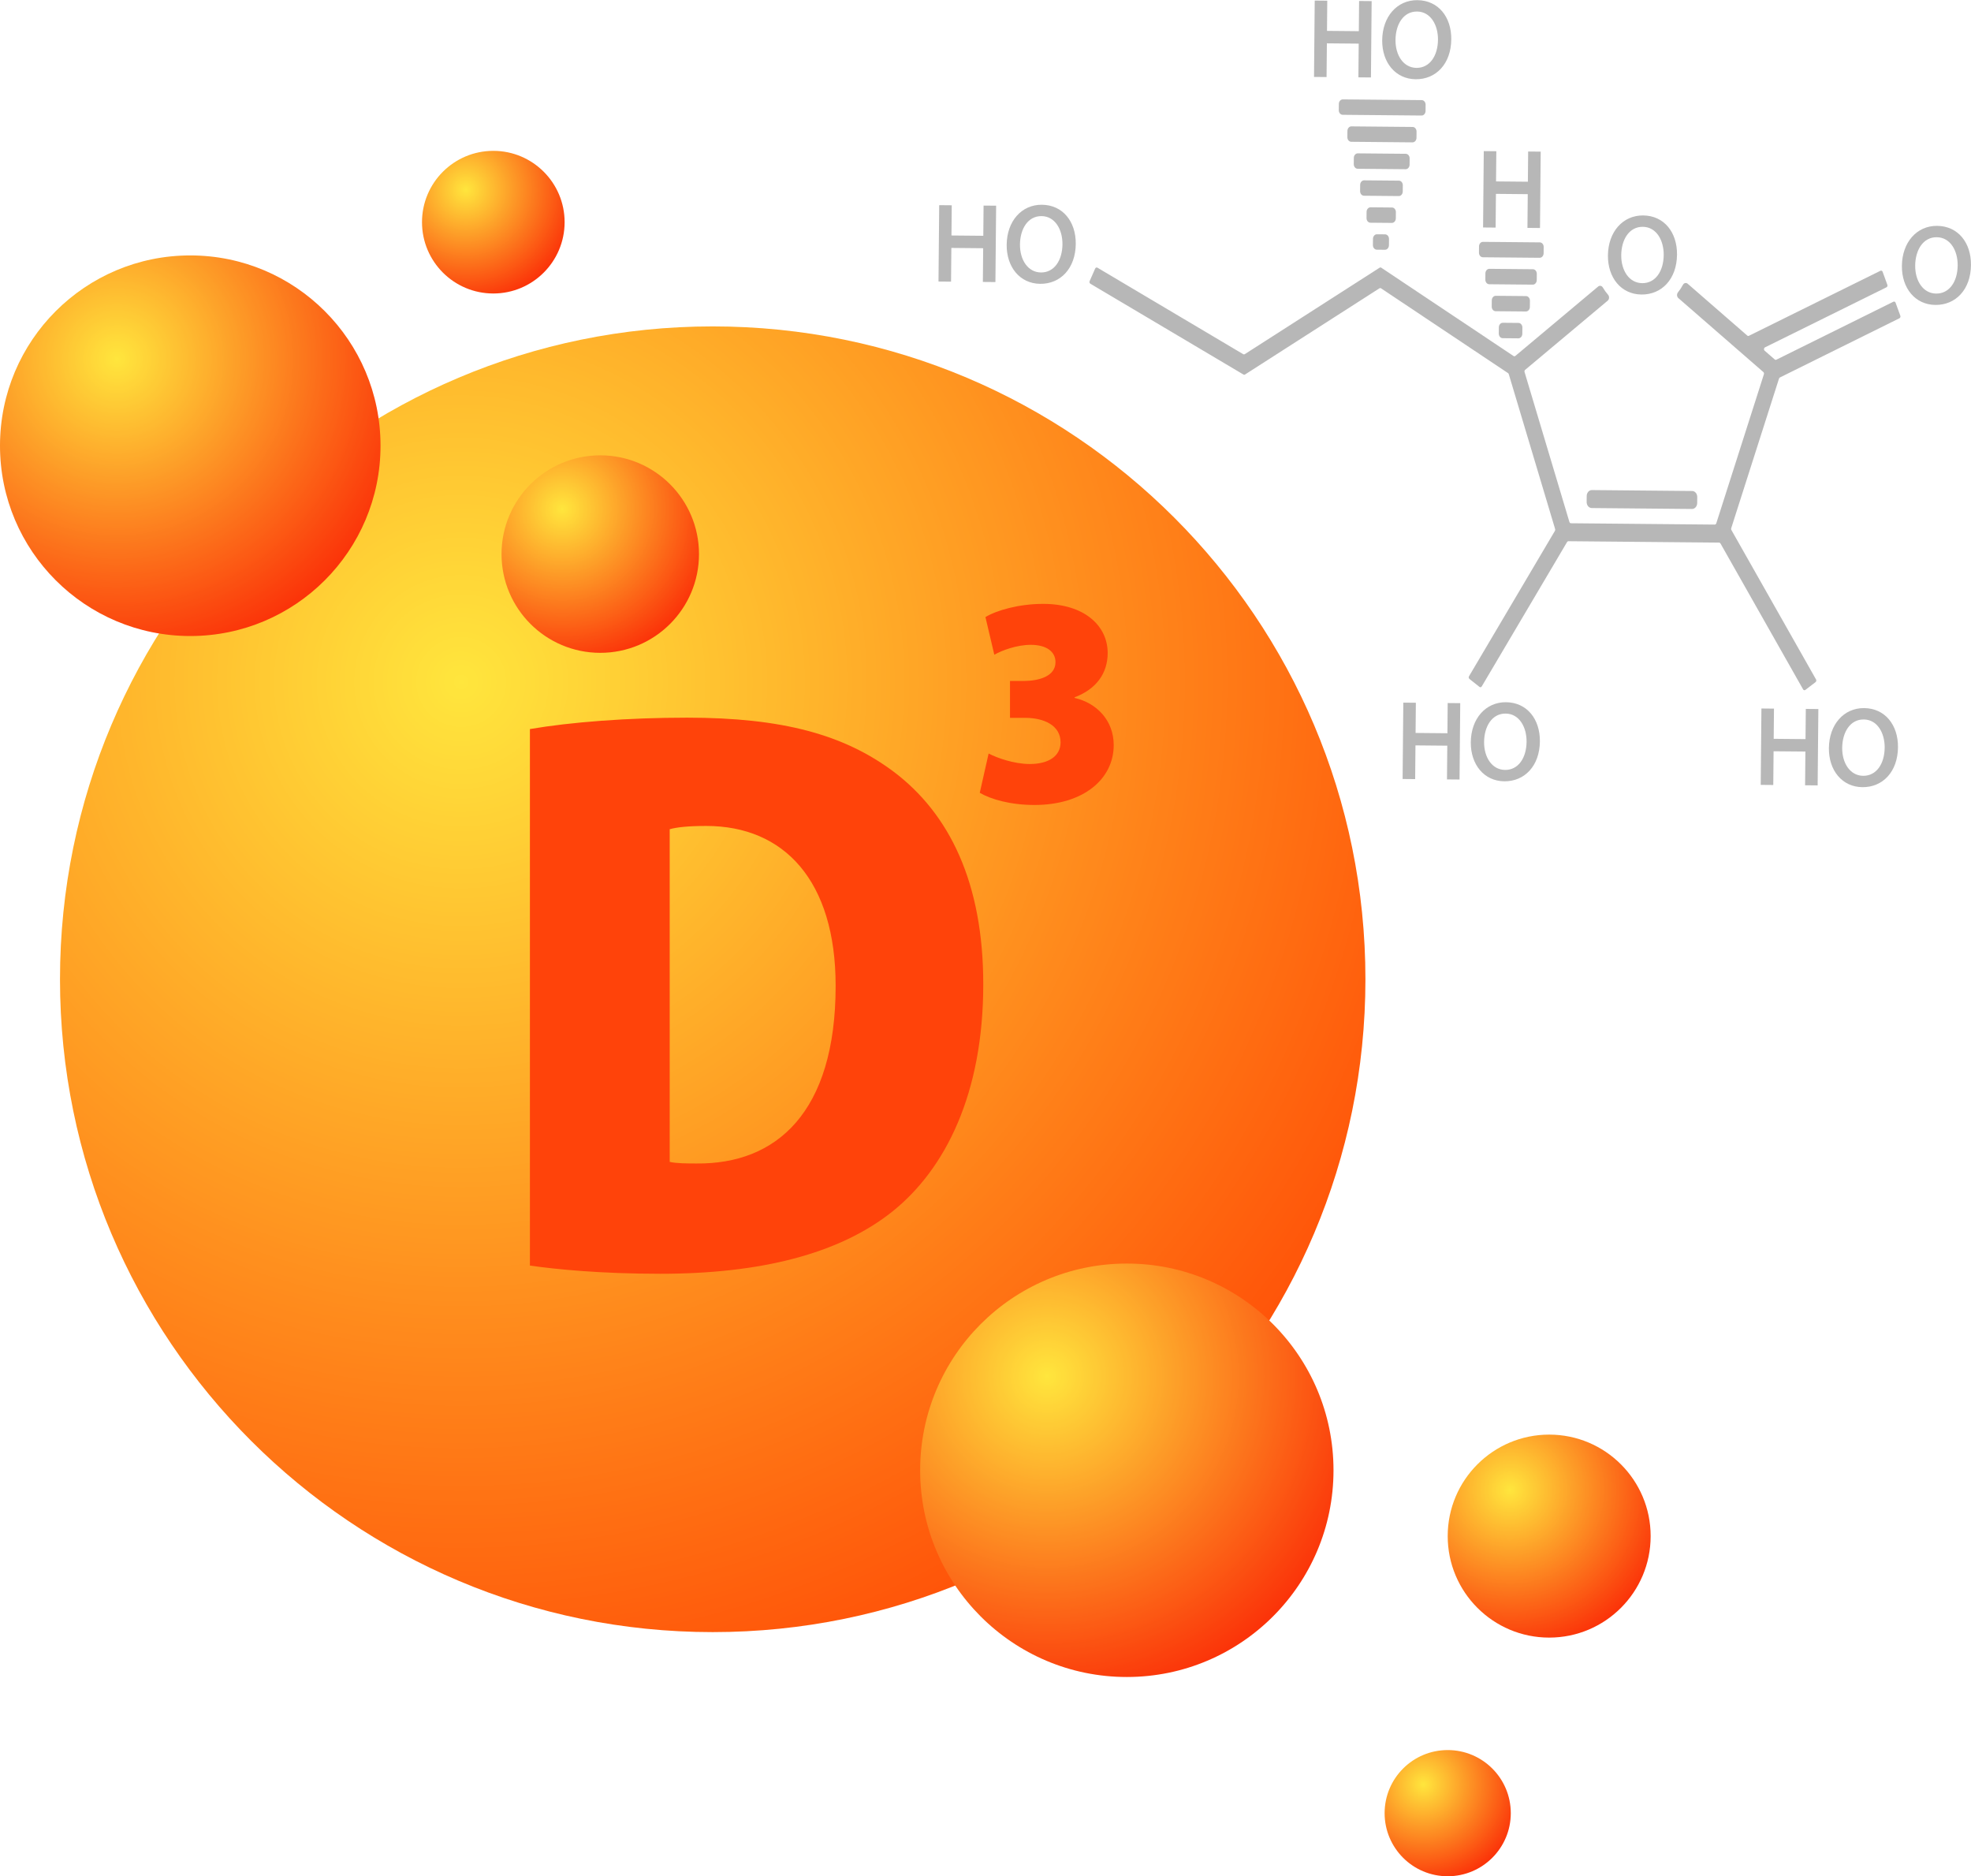 <?xml version="1.0" encoding="UTF-8"?><svg xmlns="http://www.w3.org/2000/svg" xmlns:xlink="http://www.w3.org/1999/xlink" height="2351.4" preserveAspectRatio="xMidYMid meet" version="1.0" viewBox="0.0 -0.2 2470.6 2351.4" width="2470.6" zoomAndPan="magnify"><defs><clipPath id="a"><path d="M 2383 282 L 2470.57 282 L 2470.57 382 L 2383 382 Z M 2383 282"/></clipPath><clipPath id="b"><path d="M 75 408 L 1712 408 L 1712 2046 L 75 2046 Z M 75 408"/></clipPath><clipPath id="c"><path d="M 75.199 1227.02 C 75.199 1678.879 441.504 2045.18 893.363 2045.18 C 1345.23 2045.18 1711.531 1678.879 1711.531 1227.02 C 1711.531 775.16 1345.23 408.852 893.363 408.852 C 441.504 408.852 75.199 775.16 75.199 1227.02 Z M 75.199 1227.02"/></clipPath><clipPath id="d"><path d="M 75.199 1227.02 C 75.199 1678.879 441.504 2045.18 893.367 2045.18 C 1345.234 2045.18 1711.527 1678.879 1711.527 1227.02 C 1711.527 775.156 1345.234 408.848 893.367 408.848 C 441.504 408.848 75.199 775.156 75.199 1227.02"/></clipPath><clipPath id="f"><path d="M 1814 1797 L 2070 1797 L 2070 2053 L 1814 2053 Z M 1814 1797"/></clipPath><clipPath id="g"><path d="M 1814.66 1924.871 C 1814.66 1995.109 1871.609 2052.059 1941.859 2052.059 C 2012.102 2052.059 2069.051 1995.109 2069.051 1924.871 C 2069.051 1854.621 2012.102 1797.672 1941.859 1797.672 C 1871.609 1797.672 1814.66 1854.621 1814.66 1924.871 Z M 1814.66 1924.871"/></clipPath><clipPath id="h"><path d="M 1814.664 1924.867 C 1814.664 1995.109 1871.621 2052.059 1941.867 2052.059 C 2012.102 2052.059 2069.059 1995.109 2069.059 1924.867 C 2069.059 1854.617 2012.102 1797.668 1941.867 1797.668 C 1871.621 1797.668 1814.664 1854.617 1814.664 1924.867"/></clipPath><clipPath id="j"><path d="M 1735 2193 L 1894 2193 L 1894 2351.141 L 1735 2351.141 Z M 1735 2193"/></clipPath><clipPath id="k"><path d="M 1735.59 2272.07 C 1735.59 2315.738 1770.988 2351.141 1814.66 2351.141 C 1858.328 2351.141 1893.73 2315.738 1893.73 2272.07 C 1893.73 2228.398 1858.328 2193 1814.66 2193 C 1770.988 2193 1735.59 2228.398 1735.59 2272.07 Z M 1735.59 2272.07"/></clipPath><clipPath id="l"><path d="M 1735.59 2272.07 C 1735.59 2315.738 1770.988 2351.141 1814.66 2351.141 C 1858.332 2351.141 1893.734 2315.738 1893.734 2272.07 C 1893.734 2228.402 1858.332 2193 1814.66 2193 C 1770.988 2193 1735.59 2228.402 1735.59 2272.07"/></clipPath><clipPath id="n"><path d="M 528 188 L 708 188 L 708 368 L 528 368 Z M 528 188"/></clipPath><clipPath id="o"><path d="M 528.973 278.219 C 528.973 327.578 568.988 367.602 618.352 367.602 C 667.715 367.602 707.73 327.578 707.73 278.219 C 707.73 228.859 667.715 188.84 618.352 188.84 C 568.988 188.84 528.973 228.859 528.973 278.219 Z M 528.973 278.219"/></clipPath><clipPath id="p"><path d="M 528.973 278.23 C 528.973 327.594 568.988 367.602 618.348 367.602 C 667.711 367.602 707.73 327.594 707.73 278.23 C 707.73 228.871 667.711 188.848 618.348 188.848 C 568.988 188.848 528.973 228.871 528.973 278.23"/></clipPath><clipPath id="r"><path d="M 0 319 L 477 319 L 477 797 L 0 797 Z M 0 319"/></clipPath><clipPath id="s"><path d="M 0 558.391 C 0 690.109 106.773 796.879 238.488 796.879 C 370.203 796.879 476.977 690.109 476.977 558.391 C 476.977 426.68 370.203 319.898 238.488 319.898 C 106.773 319.898 0 426.68 0 558.391 Z M 0 558.391"/></clipPath><clipPath id="t"><path d="M 0 558.391 C 0 690.098 106.773 796.879 238.488 796.879 C 370.203 796.879 476.977 690.098 476.977 558.391 C 476.977 426.672 370.203 319.898 238.488 319.898 C 106.773 319.898 0 426.672 0 558.391"/></clipPath><clipPath id="v"><path d="M 1153 1583 L 1672 1583 L 1672 2102 L 1153 2102 Z M 1153 1583"/></clipPath><clipPath id="w"><path d="M 1153.391 1842.359 C 1153.391 1985.441 1269.379 2101.43 1412.449 2101.43 C 1555.531 2101.43 1671.52 1985.441 1671.52 1842.359 C 1671.52 1699.281 1555.531 1583.301 1412.449 1583.301 C 1269.379 1583.301 1153.391 1699.281 1153.391 1842.359 Z M 1153.391 1842.359"/></clipPath><clipPath id="x"><path d="M 1153.387 1842.359 C 1153.387 1985.441 1269.379 2101.43 1412.453 2101.43 C 1555.523 2101.43 1671.516 1985.441 1671.516 1842.359 C 1671.516 1699.281 1555.523 1583.301 1412.453 1583.301 C 1269.379 1583.301 1153.387 1699.281 1153.387 1842.359"/></clipPath><clipPath id="z"><path d="M 628 570 L 877 570 L 877 818 L 628 818 Z M 628 570"/></clipPath><clipPath id="A"><path d="M 628.664 694.18 C 628.664 762.531 684.07 817.941 752.422 817.941 C 820.77 817.941 876.176 762.531 876.176 694.18 C 876.176 625.828 820.77 570.422 752.422 570.422 C 684.07 570.422 628.664 625.828 628.664 694.18 Z M 628.664 694.18"/></clipPath><clipPath id="B"><path d="M 628.66 694.184 C 628.66 762.539 684.07 817.938 752.418 817.938 C 820.766 817.938 876.172 762.539 876.172 694.184 C 876.172 625.84 820.766 570.43 752.418 570.43 C 684.07 570.43 628.66 625.84 628.66 694.184"/></clipPath><clipPath id="D"><path d="M 664 899 L 1233 899 L 1233 1597 L 664 1597 Z M 664 899"/></clipPath><clipPath id="E"><path d="M 873.066 1457.891 C 862.219 1457.891 847.734 1457.891 839.449 1455.859 L 839.449 1039 C 848.164 1036.488 862.754 1034.891 885.297 1034.891 C 982.746 1034.891 1047.449 1103.391 1047.449 1235.25 C 1047.449 1394.328 972.785 1458.949 873.066 1457.891 Z M 1119.469 966.371 C 1057.77 920.531 980.918 899.18 861.203 899.18 C 786.77 899.18 715.336 904.75 664.234 913.461 L 664.234 1585.84 C 697.016 1590.488 752.359 1596.109 827.941 1596.109 C 952.484 1596.109 1051.539 1571.559 1118.531 1518.141 C 1185.129 1464.898 1232.5 1370.289 1232.5 1233.301 C 1232.5 1106.828 1190.59 1019.609 1119.469 966.371 Z M 1119.469 966.371"/></clipPath><clipPath id="F"><path d="M 873.066 1457.891 C 862.219 1457.891 847.734 1457.891 839.449 1455.859 L 839.449 1039 C 848.164 1036.488 862.754 1034.891 885.297 1034.891 C 982.746 1034.891 1047.449 1103.391 1047.449 1235.25 C 1047.449 1394.328 972.785 1458.949 873.066 1457.891 Z M 1119.469 966.371 C 1057.77 920.531 980.918 899.18 861.203 899.18 C 786.77 899.18 715.336 904.75 664.234 913.461 L 664.234 1585.84 C 697.016 1590.488 752.359 1596.109 827.941 1596.109 C 952.484 1596.109 1051.539 1571.559 1118.531 1518.141 C 1185.129 1464.898 1232.5 1370.289 1232.5 1233.301 C 1232.5 1106.828 1190.59 1019.609 1119.469 966.371"/></clipPath><clipPath id="G"><path d="M 1228 756 L 1397 756 L 1397 1009 L 1228 1009 Z M 1228 756"/></clipPath><clipPath id="H"><path d="M 1346.941 874.43 L 1346.941 873.68 C 1374.141 863.512 1388.449 843.559 1388.449 818.129 C 1388.449 784.148 1359.371 756.578 1307.602 756.578 C 1277.461 756.578 1249.309 764.57 1235.23 773.129 L 1246.34 820.309 C 1255.941 814.871 1274.551 807.91 1291.98 807.91 C 1311.891 807.91 1323.031 816.52 1323.031 829.609 C 1323.031 847.73 1301.602 852.988 1284.16 853.172 L 1266.02 853.172 L 1266.02 899.43 L 1285.82 899.43 C 1308.371 899.609 1329.398 908.68 1329.398 930.121 C 1329.398 947.078 1314.781 957.262 1290.879 957.262 C 1270.949 957.262 1249.551 949.531 1239.219 944.109 L 1228.121 993.34 C 1241.988 1001.551 1266.77 1008.609 1296.699 1008.609 C 1358.199 1008.609 1396.012 975.961 1396.012 933.559 C 1396.012 902.512 1374.539 880.699 1346.941 874.43 Z M 1346.941 874.43"/></clipPath><clipPath id="I"><path d="M 1346.941 874.43 L 1346.941 873.68 C 1374.141 863.512 1388.449 843.559 1388.449 818.129 C 1388.449 784.148 1359.371 756.578 1307.602 756.578 C 1277.461 756.578 1249.309 764.57 1235.23 773.129 L 1246.34 820.309 C 1255.941 814.871 1274.551 807.91 1291.98 807.91 C 1311.891 807.91 1323.031 816.52 1323.031 829.609 C 1323.031 847.73 1301.602 852.988 1284.16 853.172 L 1266.02 853.172 L 1266.02 899.43 L 1285.82 899.43 C 1308.371 899.609 1329.398 908.68 1329.398 930.121 C 1329.398 947.078 1314.781 957.262 1290.879 957.262 C 1270.949 957.262 1249.551 949.531 1239.219 944.109 L 1228.121 993.34 C 1241.988 1001.551 1266.77 1008.609 1296.699 1008.609 C 1358.199 1008.609 1396.012 975.961 1396.012 933.559 C 1396.012 902.512 1374.539 880.699 1346.941 874.43"/></clipPath><radialGradient cx="0" cy="0" fx="0" fy="0" gradientTransform="matrix(-1 0 0 1 578.041 854.46)" gradientUnits="userSpaceOnUse" id="e" r="1521.95" xlink:actuate="onLoad" xlink:show="other" xlink:type="simple" xmlns:xlink="http://www.w3.org/1999/xlink"><stop offset="0" stop-color="#ffe63d"/><stop offset=".004" stop-color="#ffe53d"/><stop offset=".008" stop-color="#ffe43c"/><stop offset=".012" stop-color="#ffe43c"/><stop offset=".016" stop-color="#ffe33c"/><stop offset=".02" stop-color="#ffe23c"/><stop offset=".023" stop-color="#ffe23b"/><stop offset=".027" stop-color="#ffe13b"/><stop offset=".031" stop-color="#ffe03b"/><stop offset=".035" stop-color="#ffe03b"/><stop offset=".039" stop-color="#ffdf3a"/><stop offset=".043" stop-color="#ffde3a"/><stop offset=".047" stop-color="#ffde3a"/><stop offset=".051" stop-color="#ffdd3a"/><stop offset=".055" stop-color="#ffdc3a"/><stop offset=".059" stop-color="#ffdc39"/><stop offset=".063" stop-color="#ffdb39"/><stop offset=".066" stop-color="#ffda39"/><stop offset=".07" stop-color="#ffda39"/><stop offset=".074" stop-color="#ffd938"/><stop offset=".078" stop-color="#ffd838"/><stop offset=".082" stop-color="#ffd838"/><stop offset=".086" stop-color="#ffd738"/><stop offset=".09" stop-color="#ffd637"/><stop offset=".094" stop-color="#ffd637"/><stop offset=".098" stop-color="#ffd537"/><stop offset=".102" stop-color="#ffd437"/><stop offset=".105" stop-color="#ffd436"/><stop offset=".109" stop-color="#ffd336"/><stop offset=".113" stop-color="#ffd236"/><stop offset=".117" stop-color="#ffd236"/><stop offset=".121" stop-color="#ffd135"/><stop offset=".125" stop-color="#ffd035"/><stop offset=".129" stop-color="#ffd035"/><stop offset=".133" stop-color="#ffcf35"/><stop offset=".137" stop-color="#ffce35"/><stop offset=".141" stop-color="#ffce34"/><stop offset=".145" stop-color="#ffcd34"/><stop offset=".148" stop-color="#ffcc34"/><stop offset=".152" stop-color="#ffcc34"/><stop offset=".156" stop-color="#ffcb33"/><stop offset=".16" stop-color="#ffca33"/><stop offset=".164" stop-color="#ffca33"/><stop offset=".168" stop-color="#ffc933"/><stop offset=".172" stop-color="#ffc832"/><stop offset=".176" stop-color="#ffc832"/><stop offset=".18" stop-color="#ffc732"/><stop offset=".184" stop-color="#ffc632"/><stop offset=".188" stop-color="#ffc631"/><stop offset=".191" stop-color="#ffc531"/><stop offset=".195" stop-color="#ffc431"/><stop offset=".199" stop-color="#ffc431"/><stop offset=".203" stop-color="#ffc330"/><stop offset=".207" stop-color="#ffc230"/><stop offset=".211" stop-color="#ffc230"/><stop offset=".215" stop-color="#ffc130"/><stop offset=".219" stop-color="#ffc030"/><stop offset=".223" stop-color="#ffc02f"/><stop offset=".227" stop-color="#ffbf2f"/><stop offset=".23" stop-color="#ffbe2f"/><stop offset=".234" stop-color="#ffbe2f"/><stop offset=".238" stop-color="#ffbd2e"/><stop offset=".242" stop-color="#ffbc2e"/><stop offset=".246" stop-color="#ffbc2e"/><stop offset=".25" stop-color="#ffbb2e"/><stop offset=".254" stop-color="#ffba2d"/><stop offset=".258" stop-color="#ffba2d"/><stop offset=".262" stop-color="#ffb92d"/><stop offset=".266" stop-color="#ffb82d"/><stop offset=".27" stop-color="#ffb82c"/><stop offset=".273" stop-color="#ffb72c"/><stop offset=".277" stop-color="#ffb62c"/><stop offset=".281" stop-color="#ffb62c"/><stop offset=".285" stop-color="#ffb52b"/><stop offset=".289" stop-color="#ffb42b"/><stop offset=".293" stop-color="#ffb42b"/><stop offset=".297" stop-color="#ffb32b"/><stop offset=".301" stop-color="#ffb22b"/><stop offset=".305" stop-color="#ffb22a"/><stop offset=".309" stop-color="#ffb12a"/><stop offset=".313" stop-color="#ffb02a"/><stop offset=".316" stop-color="#ffb02a"/><stop offset=".32" stop-color="#ffaf29"/><stop offset=".324" stop-color="#ffae29"/><stop offset=".328" stop-color="#ffae29"/><stop offset=".332" stop-color="#ffad29"/><stop offset=".336" stop-color="#ffac28"/><stop offset=".34" stop-color="#ffac28"/><stop offset=".344" stop-color="#ffab28"/><stop offset=".348" stop-color="#ffaa28"/><stop offset=".352" stop-color="#ffaa27"/><stop offset=".355" stop-color="#ffa927"/><stop offset=".359" stop-color="#ffa827"/><stop offset=".363" stop-color="#ffa827"/><stop offset=".367" stop-color="#ffa726"/><stop offset=".371" stop-color="#ffa626"/><stop offset=".375" stop-color="#ffa626"/><stop offset=".379" stop-color="#ffa526"/><stop offset=".383" stop-color="#ffa426"/><stop offset=".387" stop-color="#ffa425"/><stop offset=".391" stop-color="#ffa325"/><stop offset=".395" stop-color="#ffa225"/><stop offset=".398" stop-color="#ffa225"/><stop offset=".402" stop-color="#ffa124"/><stop offset=".406" stop-color="#ffa024"/><stop offset=".41" stop-color="#ffa024"/><stop offset=".414" stop-color="#ff9f24"/><stop offset=".418" stop-color="#ff9e23"/><stop offset=".422" stop-color="#ff9e23"/><stop offset=".426" stop-color="#ff9d23"/><stop offset=".43" stop-color="#ff9c23"/><stop offset=".434" stop-color="#ff9c22"/><stop offset=".438" stop-color="#ff9b22"/><stop offset=".441" stop-color="#ff9a22"/><stop offset=".445" stop-color="#ff9a22"/><stop offset=".449" stop-color="#ff9921"/><stop offset=".453" stop-color="#ff9821"/><stop offset=".457" stop-color="#ff9821"/><stop offset=".461" stop-color="#ff9721"/><stop offset=".465" stop-color="#ff9621"/><stop offset=".469" stop-color="#ff9620"/><stop offset=".473" stop-color="#ff9520"/><stop offset=".477" stop-color="#ff9420"/><stop offset=".48" stop-color="#ff9420"/><stop offset=".484" stop-color="#ff931f"/><stop offset=".488" stop-color="#ff921f"/><stop offset=".492" stop-color="#ff911f"/><stop offset=".496" stop-color="#ff911f"/><stop offset=".5" stop-color="#ff901e"/><stop offset=".504" stop-color="#ff8f1e"/><stop offset=".508" stop-color="#ff8f1e"/><stop offset=".512" stop-color="#ff8e1e"/><stop offset=".516" stop-color="#ff8d1d"/><stop offset=".52" stop-color="#ff8d1d"/><stop offset=".523" stop-color="#ff8c1d"/><stop offset=".527" stop-color="#ff8b1d"/><stop offset=".531" stop-color="#ff8b1c"/><stop offset=".535" stop-color="#ff8a1c"/><stop offset=".539" stop-color="#ff891c"/><stop offset=".543" stop-color="#ff891c"/><stop offset=".547" stop-color="#ff881c"/><stop offset=".551" stop-color="#ff871b"/><stop offset=".555" stop-color="#ff871b"/><stop offset=".559" stop-color="#ff861b"/><stop offset=".563" stop-color="#ff851b"/><stop offset=".566" stop-color="#ff851a"/><stop offset=".57" stop-color="#ff841a"/><stop offset=".574" stop-color="#ff831a"/><stop offset=".578" stop-color="#ff831a"/><stop offset=".582" stop-color="#ff8219"/><stop offset=".586" stop-color="#ff8119"/><stop offset=".59" stop-color="#ff8119"/><stop offset=".594" stop-color="#ff8019"/><stop offset=".598" stop-color="#ff7f18"/><stop offset=".602" stop-color="#ff7f18"/><stop offset=".605" stop-color="#ff7e18"/><stop offset=".609" stop-color="#ff7d18"/><stop offset=".613" stop-color="#ff7d17"/><stop offset=".617" stop-color="#ff7c17"/><stop offset=".621" stop-color="#ff7b17"/><stop offset=".625" stop-color="#ff7b17"/><stop offset=".629" stop-color="#ff7a17"/><stop offset=".633" stop-color="#ff7916"/><stop offset=".637" stop-color="#ff7916"/><stop offset=".641" stop-color="#ff7816"/><stop offset=".645" stop-color="#ff7716"/><stop offset=".648" stop-color="#ff7715"/><stop offset=".652" stop-color="#ff7615"/><stop offset=".656" stop-color="#ff7515"/><stop offset=".66" stop-color="#ff7515"/><stop offset=".664" stop-color="#ff7414"/><stop offset=".668" stop-color="#ff7314"/><stop offset=".672" stop-color="#ff7314"/><stop offset=".676" stop-color="#ff7214"/><stop offset=".68" stop-color="#ff7113"/><stop offset=".684" stop-color="#ff7113"/><stop offset=".688" stop-color="#ff7013"/><stop offset=".691" stop-color="#ff6f13"/><stop offset=".695" stop-color="#ff6f12"/><stop offset=".699" stop-color="#ff6e12"/><stop offset=".703" stop-color="#ff6d12"/><stop offset=".707" stop-color="#ff6d12"/><stop offset=".711" stop-color="#ff6c12"/><stop offset=".715" stop-color="#ff6b11"/><stop offset=".719" stop-color="#ff6b11"/><stop offset=".723" stop-color="#ff6a11"/><stop offset=".727" stop-color="#ff6911"/><stop offset=".73" stop-color="#ff6910"/><stop offset=".734" stop-color="#ff6810"/><stop offset=".738" stop-color="#ff6710"/><stop offset=".742" stop-color="#ff6710"/><stop offset=".746" stop-color="#ff660f"/><stop offset=".75" stop-color="#ff650f"/><stop offset=".754" stop-color="#ff650f"/><stop offset=".758" stop-color="#ff640f"/><stop offset=".762" stop-color="#ff630e"/><stop offset=".766" stop-color="#ff630e"/><stop offset=".77" stop-color="#ff620e"/><stop offset=".773" stop-color="#ff610e"/><stop offset=".777" stop-color="#ff610d"/><stop offset=".781" stop-color="#ff600d"/><stop offset=".785" stop-color="#ff5f0d"/><stop offset=".789" stop-color="#ff5f0d"/><stop offset=".793" stop-color="#ff5e0d"/><stop offset=".797" stop-color="#ff5d0c"/><stop offset=".801" stop-color="#ff5d0c"/><stop offset=".805" stop-color="#ff5c0c"/><stop offset=".809" stop-color="#ff5b0c"/><stop offset=".813" stop-color="#ff5b0b"/><stop offset=".816" stop-color="#ff5a0b"/><stop offset=".82" stop-color="#ff590b"/><stop offset=".824" stop-color="#ff590b"/><stop offset=".828" stop-color="#ff580a"/><stop offset=".832" stop-color="#ff570a"/><stop offset=".836" stop-color="#ff570a"/><stop offset=".84" stop-color="#ff560a"/><stop offset=".844" stop-color="#ff5509"/><stop offset=".848" stop-color="#ff5509"/><stop offset=".852" stop-color="#ff5409"/><stop offset=".855" stop-color="#ff5309"/><stop offset=".859" stop-color="#ff5308"/><stop offset=".863" stop-color="#ff5208"/><stop offset=".867" stop-color="#ff5108"/><stop offset=".871" stop-color="#ff5108"/><stop offset=".875" stop-color="#ff5008"/><stop offset=".879" stop-color="#ff4f07"/><stop offset=".883" stop-color="#ff4f07"/><stop offset=".887" stop-color="#ff4e07"/><stop offset=".891" stop-color="#ff4d07"/><stop offset=".895" stop-color="#ff4d06"/><stop offset=".898" stop-color="#ff4c06"/><stop offset=".902" stop-color="#ff4b06"/><stop offset=".906" stop-color="#ff4b06"/><stop offset=".91" stop-color="#ff4a05"/><stop offset=".914" stop-color="#ff4905"/><stop offset=".918" stop-color="#ff4905"/><stop offset=".922" stop-color="#ff4805"/><stop offset=".926" stop-color="#ff4704"/><stop offset=".93" stop-color="#ff4704"/><stop offset=".934" stop-color="#ff4604"/><stop offset=".938" stop-color="#ff4504"/><stop offset=".941" stop-color="#ff4503"/><stop offset=".945" stop-color="#ff4403"/><stop offset=".949" stop-color="#ff4303"/><stop offset=".953" stop-color="#ff4303"/><stop offset=".957" stop-color="#ff4202"/><stop offset=".961" stop-color="#ff4102"/><stop offset=".965" stop-color="#ff4102"/><stop offset=".969" stop-color="#ff4002"/><stop offset=".973" stop-color="#ff3f02"/><stop offset=".977" stop-color="#ff3f01"/><stop offset=".98" stop-color="#ff3e01"/><stop offset=".984" stop-color="#ff3d01"/><stop offset=".988" stop-color="#ff3d01"/><stop offset=".992" stop-color="#ff3c00"/><stop offset=".996" stop-color="#ff3b00"/><stop offset="1" stop-color="#ff3b00"/></radialGradient><radialGradient cx="0" cy="0" fx="0" fy="0" gradientTransform="matrix(-1 0 0 1 1892.83 1866.95)" gradientUnits="userSpaceOnUse" id="i" r="236.606" xlink:actuate="onLoad" xlink:show="other" xlink:type="simple" xmlns:xlink="http://www.w3.org/1999/xlink"><stop offset="0" stop-color="#ffe63d"/><stop offset=".004" stop-color="#ffe53d"/><stop offset=".008" stop-color="#ffe43c"/><stop offset=".012" stop-color="#ffe33c"/><stop offset=".016" stop-color="#ffe23c"/><stop offset=".02" stop-color="#ffe23c"/><stop offset=".023" stop-color="#ffe13b"/><stop offset=".027" stop-color="#ffe03b"/><stop offset=".031" stop-color="#ffdf3b"/><stop offset=".035" stop-color="#ffde3b"/><stop offset=".039" stop-color="#ffdd3a"/><stop offset=".043" stop-color="#ffdd3a"/><stop offset=".047" stop-color="#ffdc3a"/><stop offset=".051" stop-color="#ffdb3a"/><stop offset=".055" stop-color="#ffda3a"/><stop offset=".059" stop-color="#ffd939"/><stop offset=".063" stop-color="#ffd939"/><stop offset=".066" stop-color="#ffd839"/><stop offset=".07" stop-color="#ffd739"/><stop offset=".074" stop-color="#ffd638"/><stop offset=".078" stop-color="#ffd538"/><stop offset=".082" stop-color="#ffd438"/><stop offset=".086" stop-color="#ffd438"/><stop offset=".09" stop-color="#ffd337"/><stop offset=".094" stop-color="#ffd237"/><stop offset=".098" stop-color="#fed137"/><stop offset=".102" stop-color="#fed037"/><stop offset=".105" stop-color="#fed036"/><stop offset=".109" stop-color="#fecf36"/><stop offset=".113" stop-color="#fece36"/><stop offset=".117" stop-color="#fecd36"/><stop offset=".121" stop-color="#fecc35"/><stop offset=".125" stop-color="#fecb35"/><stop offset=".129" stop-color="#fecb35"/><stop offset=".133" stop-color="#feca35"/><stop offset=".137" stop-color="#fec935"/><stop offset=".141" stop-color="#fec834"/><stop offset=".145" stop-color="#fec734"/><stop offset=".148" stop-color="#fec734"/><stop offset=".152" stop-color="#fec634"/><stop offset=".156" stop-color="#fec533"/><stop offset=".16" stop-color="#fec433"/><stop offset=".164" stop-color="#fec333"/><stop offset=".168" stop-color="#fec233"/><stop offset=".172" stop-color="#fec232"/><stop offset=".176" stop-color="#fec132"/><stop offset=".18" stop-color="#fec032"/><stop offset=".184" stop-color="#febf32"/><stop offset=".188" stop-color="#febe31"/><stop offset=".191" stop-color="#febe31"/><stop offset=".195" stop-color="#febd31"/><stop offset=".199" stop-color="#febc31"/><stop offset=".203" stop-color="#febb30"/><stop offset=".207" stop-color="#feba30"/><stop offset=".211" stop-color="#feba30"/><stop offset=".215" stop-color="#feb930"/><stop offset=".219" stop-color="#feb830"/><stop offset=".223" stop-color="#feb72f"/><stop offset=".227" stop-color="#feb62f"/><stop offset=".23" stop-color="#feb52f"/><stop offset=".234" stop-color="#feb52f"/><stop offset=".238" stop-color="#feb42e"/><stop offset=".242" stop-color="#feb32e"/><stop offset=".246" stop-color="#feb22e"/><stop offset=".25" stop-color="#feb12e"/><stop offset=".254" stop-color="#feb12d"/><stop offset=".258" stop-color="#feb02d"/><stop offset=".262" stop-color="#feaf2d"/><stop offset=".266" stop-color="#feae2d"/><stop offset=".27" stop-color="#fead2c"/><stop offset=".273" stop-color="#feac2c"/><stop offset=".277" stop-color="#feac2c"/><stop offset=".281" stop-color="#feab2c"/><stop offset=".285" stop-color="#feaa2b"/><stop offset=".289" stop-color="#fea92b"/><stop offset=".293" stop-color="#fea82b"/><stop offset=".297" stop-color="#fea82b"/><stop offset=".301" stop-color="#fda72b"/><stop offset=".305" stop-color="#fda62a"/><stop offset=".309" stop-color="#fda52a"/><stop offset=".313" stop-color="#fda42a"/><stop offset=".316" stop-color="#fda32a"/><stop offset=".32" stop-color="#fda329"/><stop offset=".324" stop-color="#fda229"/><stop offset=".328" stop-color="#fda129"/><stop offset=".332" stop-color="#fda029"/><stop offset=".336" stop-color="#fd9f28"/><stop offset=".34" stop-color="#fd9f28"/><stop offset=".344" stop-color="#fd9e28"/><stop offset=".348" stop-color="#fd9d28"/><stop offset=".352" stop-color="#fd9c27"/><stop offset=".355" stop-color="#fd9b27"/><stop offset=".359" stop-color="#fd9a27"/><stop offset=".363" stop-color="#fd9a27"/><stop offset=".367" stop-color="#fd9926"/><stop offset=".371" stop-color="#fd9826"/><stop offset=".375" stop-color="#fd9726"/><stop offset=".379" stop-color="#fd9626"/><stop offset=".383" stop-color="#fd9626"/><stop offset=".387" stop-color="#fd9525"/><stop offset=".391" stop-color="#fd9425"/><stop offset=".395" stop-color="#fd9325"/><stop offset=".398" stop-color="#fd9225"/><stop offset=".402" stop-color="#fd9124"/><stop offset=".406" stop-color="#fd9124"/><stop offset=".41" stop-color="#fd9024"/><stop offset=".414" stop-color="#fd8f24"/><stop offset=".418" stop-color="#fd8e23"/><stop offset=".422" stop-color="#fd8d23"/><stop offset=".426" stop-color="#fd8d23"/><stop offset=".43" stop-color="#fd8c23"/><stop offset=".434" stop-color="#fd8b22"/><stop offset=".438" stop-color="#fd8a22"/><stop offset=".441" stop-color="#fd8922"/><stop offset=".445" stop-color="#fd8922"/><stop offset=".449" stop-color="#fd8821"/><stop offset=".453" stop-color="#fd8721"/><stop offset=".457" stop-color="#fd8621"/><stop offset=".461" stop-color="#fd8521"/><stop offset=".465" stop-color="#fd8421"/><stop offset=".469" stop-color="#fd8420"/><stop offset=".473" stop-color="#fd8320"/><stop offset=".477" stop-color="#fd8220"/><stop offset=".48" stop-color="#fd8120"/><stop offset=".484" stop-color="#fd801f"/><stop offset=".488" stop-color="#fd801f"/><stop offset=".492" stop-color="#fd7f1f"/><stop offset=".496" stop-color="#fd7e1f"/><stop offset=".5" stop-color="#fc7d1e"/><stop offset=".504" stop-color="#fc7c1e"/><stop offset=".508" stop-color="#fc7b1e"/><stop offset=".512" stop-color="#fc7b1e"/><stop offset=".516" stop-color="#fc7a1d"/><stop offset=".52" stop-color="#fc791d"/><stop offset=".523" stop-color="#fc781d"/><stop offset=".527" stop-color="#fc771d"/><stop offset=".531" stop-color="#fc771c"/><stop offset=".535" stop-color="#fc761c"/><stop offset=".539" stop-color="#fc751c"/><stop offset=".543" stop-color="#fc741c"/><stop offset=".547" stop-color="#fc731c"/><stop offset=".551" stop-color="#fc721b"/><stop offset=".555" stop-color="#fc721b"/><stop offset=".559" stop-color="#fc711b"/><stop offset=".563" stop-color="#fc701b"/><stop offset=".566" stop-color="#fc6f1a"/><stop offset=".57" stop-color="#fc6e1a"/><stop offset=".574" stop-color="#fc6e1a"/><stop offset=".578" stop-color="#fc6d1a"/><stop offset=".582" stop-color="#fc6c19"/><stop offset=".586" stop-color="#fc6b19"/><stop offset=".59" stop-color="#fc6a19"/><stop offset=".594" stop-color="#fc6919"/><stop offset=".598" stop-color="#fc6918"/><stop offset=".602" stop-color="#fc6818"/><stop offset=".605" stop-color="#fc6718"/><stop offset=".609" stop-color="#fc6618"/><stop offset=".613" stop-color="#fc6517"/><stop offset=".617" stop-color="#fc6517"/><stop offset=".621" stop-color="#fc6417"/><stop offset=".625" stop-color="#fc6317"/><stop offset=".629" stop-color="#fc6217"/><stop offset=".633" stop-color="#fc6116"/><stop offset=".637" stop-color="#fc6116"/><stop offset=".641" stop-color="#fc6016"/><stop offset=".645" stop-color="#fc5f16"/><stop offset=".648" stop-color="#fc5e15"/><stop offset=".652" stop-color="#fc5d15"/><stop offset=".656" stop-color="#fc5c15"/><stop offset=".66" stop-color="#fc5c15"/><stop offset=".664" stop-color="#fc5b14"/><stop offset=".668" stop-color="#fc5a14"/><stop offset=".672" stop-color="#fc5914"/><stop offset=".676" stop-color="#fc5814"/><stop offset=".68" stop-color="#fc5813"/><stop offset=".684" stop-color="#fc5713"/><stop offset=".688" stop-color="#fc5613"/><stop offset=".691" stop-color="#fc5513"/><stop offset=".695" stop-color="#fc5412"/><stop offset=".699" stop-color="#fb5312"/><stop offset=".703" stop-color="#fb5312"/><stop offset=".707" stop-color="#fb5212"/><stop offset=".711" stop-color="#fb5112"/><stop offset=".715" stop-color="#fb5011"/><stop offset=".719" stop-color="#fb4f11"/><stop offset=".723" stop-color="#fb4f11"/><stop offset=".727" stop-color="#fb4e11"/><stop offset=".73" stop-color="#fb4d10"/><stop offset=".734" stop-color="#fb4c10"/><stop offset=".738" stop-color="#fb4b10"/><stop offset=".742" stop-color="#fb4a10"/><stop offset=".746" stop-color="#fb4a0f"/><stop offset=".75" stop-color="#fb490f"/><stop offset=".754" stop-color="#fb480f"/><stop offset=".758" stop-color="#fb470f"/><stop offset=".762" stop-color="#fb460e"/><stop offset=".766" stop-color="#fb460e"/><stop offset=".77" stop-color="#fb450e"/><stop offset=".773" stop-color="#fb440e"/><stop offset=".777" stop-color="#fb430d"/><stop offset=".781" stop-color="#fb420d"/><stop offset=".785" stop-color="#fb410d"/><stop offset=".789" stop-color="#fb410d"/><stop offset=".793" stop-color="#fb400d"/><stop offset=".797" stop-color="#fb3f0c"/><stop offset=".801" stop-color="#fb3e0c"/><stop offset=".805" stop-color="#fb3d0c"/><stop offset=".809" stop-color="#fb3d0c"/><stop offset=".813" stop-color="#fb3c0b"/><stop offset=".816" stop-color="#fb3b0b"/><stop offset=".82" stop-color="#fb3a0b"/><stop offset=".824" stop-color="#fb390b"/><stop offset=".828" stop-color="#fb390a"/><stop offset=".832" stop-color="#fb380a"/><stop offset=".836" stop-color="#fb370a"/><stop offset=".84" stop-color="#fb360a"/><stop offset=".844" stop-color="#fb3509"/><stop offset=".848" stop-color="#fb3409"/><stop offset=".852" stop-color="#fb3409"/><stop offset=".855" stop-color="#fb3309"/><stop offset=".859" stop-color="#fb3208"/><stop offset=".863" stop-color="#fb3108"/><stop offset=".867" stop-color="#fb3008"/><stop offset=".871" stop-color="#fb3008"/><stop offset=".875" stop-color="#fb2f08"/><stop offset=".879" stop-color="#fb2e07"/><stop offset=".883" stop-color="#fb2d07"/><stop offset=".887" stop-color="#fb2c07"/><stop offset=".891" stop-color="#fb2b07"/><stop offset=".895" stop-color="#fb2b06"/><stop offset=".898" stop-color="#fa2a06"/><stop offset=".902" stop-color="#fa2906"/><stop offset=".906" stop-color="#fa2806"/><stop offset=".91" stop-color="#fa2705"/><stop offset=".914" stop-color="#fa2705"/><stop offset=".918" stop-color="#fa2605"/><stop offset=".922" stop-color="#fa2505"/><stop offset=".926" stop-color="#fa2404"/><stop offset=".93" stop-color="#fa2304"/><stop offset=".934" stop-color="#fa2204"/><stop offset=".938" stop-color="#fa2204"/><stop offset=".941" stop-color="#fa2103"/><stop offset=".945" stop-color="#fa2003"/><stop offset=".949" stop-color="#fa1f03"/><stop offset=".953" stop-color="#fa1e03"/><stop offset=".957" stop-color="#fa1e02"/><stop offset=".961" stop-color="#fa1d02"/><stop offset=".965" stop-color="#fa1c02"/><stop offset=".969" stop-color="#fa1b02"/><stop offset=".973" stop-color="#fa1a02"/><stop offset=".977" stop-color="#fa1901"/><stop offset=".98" stop-color="#fa1901"/><stop offset=".984" stop-color="#fa1801"/><stop offset=".988" stop-color="#fa1701"/><stop offset=".992" stop-color="#fa1600"/><stop offset=".996" stop-color="#fa1500"/><stop offset="1" stop-color="#fa1500"/></radialGradient><radialGradient cx="0" cy="0" fx="0" fy="0" gradientTransform="matrix(-1 0 0 1 1784.19 2236.07)" gradientUnits="userSpaceOnUse" id="m" r="147.079" xlink:actuate="onLoad" xlink:show="other" xlink:type="simple" xmlns:xlink="http://www.w3.org/1999/xlink"><stop offset="0" stop-color="#ffe63d"/><stop offset=".004" stop-color="#ffe53d"/><stop offset=".008" stop-color="#ffe43c"/><stop offset=".012" stop-color="#ffe33c"/><stop offset=".016" stop-color="#ffe23c"/><stop offset=".02" stop-color="#ffe23c"/><stop offset=".023" stop-color="#ffe13b"/><stop offset=".027" stop-color="#ffe03b"/><stop offset=".031" stop-color="#ffdf3b"/><stop offset=".035" stop-color="#ffde3b"/><stop offset=".039" stop-color="#ffdd3a"/><stop offset=".043" stop-color="#ffdd3a"/><stop offset=".047" stop-color="#ffdc3a"/><stop offset=".051" stop-color="#ffdb3a"/><stop offset=".055" stop-color="#ffda3a"/><stop offset=".059" stop-color="#ffd939"/><stop offset=".063" stop-color="#ffd939"/><stop offset=".066" stop-color="#ffd839"/><stop offset=".07" stop-color="#ffd739"/><stop offset=".074" stop-color="#ffd638"/><stop offset=".078" stop-color="#ffd538"/><stop offset=".082" stop-color="#ffd438"/><stop offset=".086" stop-color="#ffd438"/><stop offset=".09" stop-color="#ffd337"/><stop offset=".094" stop-color="#ffd237"/><stop offset=".098" stop-color="#fed137"/><stop offset=".102" stop-color="#fed037"/><stop offset=".105" stop-color="#fed036"/><stop offset=".109" stop-color="#fecf36"/><stop offset=".113" stop-color="#fece36"/><stop offset=".117" stop-color="#fecd36"/><stop offset=".121" stop-color="#fecc35"/><stop offset=".125" stop-color="#fecb35"/><stop offset=".129" stop-color="#fecb35"/><stop offset=".133" stop-color="#feca35"/><stop offset=".137" stop-color="#fec935"/><stop offset=".141" stop-color="#fec834"/><stop offset=".145" stop-color="#fec734"/><stop offset=".148" stop-color="#fec734"/><stop offset=".152" stop-color="#fec634"/><stop offset=".156" stop-color="#fec533"/><stop offset=".16" stop-color="#fec433"/><stop offset=".164" stop-color="#fec333"/><stop offset=".168" stop-color="#fec233"/><stop offset=".172" stop-color="#fec232"/><stop offset=".176" stop-color="#fec132"/><stop offset=".18" stop-color="#fec032"/><stop offset=".184" stop-color="#febf32"/><stop offset=".188" stop-color="#febe31"/><stop offset=".191" stop-color="#febe31"/><stop offset=".195" stop-color="#febd31"/><stop offset=".199" stop-color="#febc31"/><stop offset=".203" stop-color="#febb30"/><stop offset=".207" stop-color="#feba30"/><stop offset=".211" stop-color="#feba30"/><stop offset=".215" stop-color="#feb930"/><stop offset=".219" stop-color="#feb830"/><stop offset=".223" stop-color="#feb72f"/><stop offset=".227" stop-color="#feb62f"/><stop offset=".23" stop-color="#feb52f"/><stop offset=".234" stop-color="#feb52f"/><stop offset=".238" stop-color="#feb42e"/><stop offset=".242" stop-color="#feb32e"/><stop offset=".246" stop-color="#feb22e"/><stop offset=".25" stop-color="#feb12e"/><stop offset=".254" stop-color="#feb12d"/><stop offset=".258" stop-color="#feb02d"/><stop offset=".262" stop-color="#feaf2d"/><stop offset=".266" stop-color="#feae2d"/><stop offset=".27" stop-color="#fead2c"/><stop offset=".273" stop-color="#feac2c"/><stop offset=".277" stop-color="#feac2c"/><stop offset=".281" stop-color="#feab2c"/><stop offset=".285" stop-color="#feaa2b"/><stop offset=".289" stop-color="#fea92b"/><stop offset=".293" stop-color="#fea82b"/><stop offset=".297" stop-color="#fea82b"/><stop offset=".301" stop-color="#fda72b"/><stop offset=".305" stop-color="#fda62a"/><stop offset=".309" stop-color="#fda52a"/><stop offset=".313" stop-color="#fda42a"/><stop offset=".316" stop-color="#fda32a"/><stop offset=".32" stop-color="#fda329"/><stop offset=".324" stop-color="#fda229"/><stop offset=".328" stop-color="#fda129"/><stop offset=".332" stop-color="#fda029"/><stop offset=".336" stop-color="#fd9f28"/><stop offset=".34" stop-color="#fd9f28"/><stop offset=".344" stop-color="#fd9e28"/><stop offset=".348" stop-color="#fd9d28"/><stop offset=".352" stop-color="#fd9c27"/><stop offset=".355" stop-color="#fd9b27"/><stop offset=".359" stop-color="#fd9a27"/><stop offset=".363" stop-color="#fd9a27"/><stop offset=".367" stop-color="#fd9926"/><stop offset=".371" stop-color="#fd9826"/><stop offset=".375" stop-color="#fd9726"/><stop offset=".379" stop-color="#fd9626"/><stop offset=".383" stop-color="#fd9626"/><stop offset=".387" stop-color="#fd9525"/><stop offset=".391" stop-color="#fd9425"/><stop offset=".395" stop-color="#fd9325"/><stop offset=".398" stop-color="#fd9225"/><stop offset=".402" stop-color="#fd9124"/><stop offset=".406" stop-color="#fd9124"/><stop offset=".41" stop-color="#fd9024"/><stop offset=".414" stop-color="#fd8f24"/><stop offset=".418" stop-color="#fd8e23"/><stop offset=".422" stop-color="#fd8d23"/><stop offset=".426" stop-color="#fd8d23"/><stop offset=".43" stop-color="#fd8c23"/><stop offset=".434" stop-color="#fd8b22"/><stop offset=".438" stop-color="#fd8a22"/><stop offset=".441" stop-color="#fd8922"/><stop offset=".445" stop-color="#fd8922"/><stop offset=".449" stop-color="#fd8821"/><stop offset=".453" stop-color="#fd8721"/><stop offset=".457" stop-color="#fd8621"/><stop offset=".461" stop-color="#fd8521"/><stop offset=".465" stop-color="#fd8421"/><stop offset=".469" stop-color="#fd8420"/><stop offset=".473" stop-color="#fd8320"/><stop offset=".477" stop-color="#fd8220"/><stop offset=".48" stop-color="#fd8120"/><stop offset=".484" stop-color="#fd801f"/><stop offset=".488" stop-color="#fd801f"/><stop offset=".492" stop-color="#fd7f1f"/><stop offset=".496" stop-color="#fd7e1f"/><stop offset=".5" stop-color="#fc7d1e"/><stop offset=".504" stop-color="#fc7c1e"/><stop offset=".508" stop-color="#fc7b1e"/><stop offset=".512" stop-color="#fc7b1e"/><stop offset=".516" stop-color="#fc7a1d"/><stop offset=".52" stop-color="#fc791d"/><stop offset=".523" stop-color="#fc781d"/><stop offset=".527" stop-color="#fc771d"/><stop offset=".531" stop-color="#fc771c"/><stop offset=".535" stop-color="#fc761c"/><stop offset=".539" stop-color="#fc751c"/><stop offset=".543" stop-color="#fc741c"/><stop offset=".547" stop-color="#fc731c"/><stop offset=".551" stop-color="#fc721b"/><stop offset=".555" stop-color="#fc721b"/><stop offset=".559" stop-color="#fc711b"/><stop offset=".563" stop-color="#fc701b"/><stop offset=".566" stop-color="#fc6f1a"/><stop offset=".57" stop-color="#fc6e1a"/><stop offset=".574" stop-color="#fc6e1a"/><stop offset=".578" stop-color="#fc6d1a"/><stop offset=".582" stop-color="#fc6c19"/><stop offset=".586" stop-color="#fc6b19"/><stop offset=".59" stop-color="#fc6a19"/><stop offset=".594" stop-color="#fc6919"/><stop offset=".598" stop-color="#fc6918"/><stop offset=".602" stop-color="#fc6818"/><stop offset=".605" stop-color="#fc6718"/><stop offset=".609" stop-color="#fc6618"/><stop offset=".613" stop-color="#fc6517"/><stop offset=".617" stop-color="#fc6517"/><stop offset=".621" stop-color="#fc6417"/><stop offset=".625" stop-color="#fc6317"/><stop offset=".629" stop-color="#fc6217"/><stop offset=".633" stop-color="#fc6116"/><stop offset=".637" stop-color="#fc6116"/><stop offset=".641" stop-color="#fc6016"/><stop offset=".645" stop-color="#fc5f16"/><stop offset=".648" stop-color="#fc5e15"/><stop offset=".652" stop-color="#fc5d15"/><stop offset=".656" stop-color="#fc5c15"/><stop offset=".66" stop-color="#fc5c15"/><stop offset=".664" stop-color="#fc5b14"/><stop offset=".668" stop-color="#fc5a14"/><stop offset=".672" stop-color="#fc5914"/><stop offset=".676" stop-color="#fc5814"/><stop offset=".68" stop-color="#fc5813"/><stop offset=".684" stop-color="#fc5713"/><stop offset=".688" stop-color="#fc5613"/><stop offset=".691" stop-color="#fc5513"/><stop offset=".695" stop-color="#fc5412"/><stop offset=".699" stop-color="#fb5312"/><stop offset=".703" stop-color="#fb5312"/><stop offset=".707" stop-color="#fb5212"/><stop offset=".711" stop-color="#fb5112"/><stop offset=".715" stop-color="#fb5011"/><stop offset=".719" stop-color="#fb4f11"/><stop offset=".723" stop-color="#fb4f11"/><stop offset=".727" stop-color="#fb4e11"/><stop offset=".73" stop-color="#fb4d10"/><stop offset=".734" stop-color="#fb4c10"/><stop offset=".738" stop-color="#fb4b10"/><stop offset=".742" stop-color="#fb4a10"/><stop offset=".746" stop-color="#fb4a0f"/><stop offset=".75" stop-color="#fb490f"/><stop offset=".754" stop-color="#fb480f"/><stop offset=".758" stop-color="#fb470f"/><stop offset=".762" stop-color="#fb460e"/><stop offset=".766" stop-color="#fb460e"/><stop offset=".77" stop-color="#fb450e"/><stop offset=".773" stop-color="#fb440e"/><stop offset=".777" stop-color="#fb430d"/><stop offset=".781" stop-color="#fb420d"/><stop offset=".785" stop-color="#fb410d"/><stop offset=".789" stop-color="#fb410d"/><stop offset=".793" stop-color="#fb400d"/><stop offset=".797" stop-color="#fb3f0c"/><stop offset=".801" stop-color="#fb3e0c"/><stop offset=".805" stop-color="#fb3d0c"/><stop offset=".809" stop-color="#fb3d0c"/><stop offset=".813" stop-color="#fb3c0b"/><stop offset=".816" stop-color="#fb3b0b"/><stop offset=".82" stop-color="#fb3a0b"/><stop offset=".824" stop-color="#fb390b"/><stop offset=".828" stop-color="#fb390a"/><stop offset=".832" stop-color="#fb380a"/><stop offset=".836" stop-color="#fb370a"/><stop offset=".84" stop-color="#fb360a"/><stop offset=".844" stop-color="#fb3509"/><stop offset=".848" stop-color="#fb3409"/><stop offset=".852" stop-color="#fb3409"/><stop offset=".855" stop-color="#fb3309"/><stop offset=".859" stop-color="#fb3208"/><stop offset=".863" stop-color="#fb3108"/><stop offset=".867" stop-color="#fb3008"/><stop offset=".871" stop-color="#fb3008"/><stop offset=".875" stop-color="#fb2f08"/><stop offset=".879" stop-color="#fb2e07"/><stop offset=".883" stop-color="#fb2d07"/><stop offset=".887" stop-color="#fb2c07"/><stop offset=".891" stop-color="#fb2b07"/><stop offset=".895" stop-color="#fb2b06"/><stop offset=".898" stop-color="#fa2a06"/><stop offset=".902" stop-color="#fa2906"/><stop offset=".906" stop-color="#fa2806"/><stop offset=".91" stop-color="#fa2705"/><stop offset=".914" stop-color="#fa2705"/><stop offset=".918" stop-color="#fa2605"/><stop offset=".922" stop-color="#fa2505"/><stop offset=".926" stop-color="#fa2404"/><stop offset=".93" stop-color="#fa2304"/><stop offset=".934" stop-color="#fa2204"/><stop offset=".938" stop-color="#fa2204"/><stop offset=".941" stop-color="#fa2103"/><stop offset=".945" stop-color="#fa2003"/><stop offset=".949" stop-color="#fa1f03"/><stop offset=".953" stop-color="#fa1e03"/><stop offset=".957" stop-color="#fa1e02"/><stop offset=".961" stop-color="#fa1d02"/><stop offset=".965" stop-color="#fa1c02"/><stop offset=".969" stop-color="#fa1b02"/><stop offset=".973" stop-color="#fa1a02"/><stop offset=".977" stop-color="#fa1901"/><stop offset=".98" stop-color="#fa1901"/><stop offset=".984" stop-color="#fa1801"/><stop offset=".988" stop-color="#fa1701"/><stop offset=".992" stop-color="#fa1600"/><stop offset=".996" stop-color="#fa1500"/><stop offset="1" stop-color="#fa1500"/></radialGradient><radialGradient cx="0" cy="0" fx="0" fy="0" gradientTransform="matrix(-1 0 0 1 583.904 237.52)" gradientUnits="userSpaceOnUse" id="q" r="166.263" xlink:actuate="onLoad" xlink:show="other" xlink:type="simple" xmlns:xlink="http://www.w3.org/1999/xlink"><stop offset="0" stop-color="#ffe63d"/><stop offset=".004" stop-color="#ffe53d"/><stop offset=".008" stop-color="#ffe43c"/><stop offset=".012" stop-color="#ffe33c"/><stop offset=".016" stop-color="#ffe23c"/><stop offset=".02" stop-color="#ffe23c"/><stop offset=".023" stop-color="#ffe13b"/><stop offset=".027" stop-color="#ffe03b"/><stop offset=".031" stop-color="#ffdf3b"/><stop offset=".035" stop-color="#ffde3b"/><stop offset=".039" stop-color="#ffdd3a"/><stop offset=".043" stop-color="#ffdd3a"/><stop offset=".047" stop-color="#ffdc3a"/><stop offset=".051" stop-color="#ffdb3a"/><stop offset=".055" stop-color="#ffda3a"/><stop offset=".059" stop-color="#ffd939"/><stop offset=".063" stop-color="#ffd939"/><stop offset=".066" stop-color="#ffd839"/><stop offset=".07" stop-color="#ffd739"/><stop offset=".074" stop-color="#ffd638"/><stop offset=".078" stop-color="#ffd538"/><stop offset=".082" stop-color="#ffd438"/><stop offset=".086" stop-color="#ffd438"/><stop offset=".09" stop-color="#ffd337"/><stop offset=".094" stop-color="#ffd237"/><stop offset=".098" stop-color="#fed137"/><stop offset=".102" stop-color="#fed037"/><stop offset=".105" stop-color="#fed036"/><stop offset=".109" stop-color="#fecf36"/><stop offset=".113" stop-color="#fece36"/><stop offset=".117" stop-color="#fecd36"/><stop offset=".121" stop-color="#fecc35"/><stop offset=".125" stop-color="#fecb35"/><stop offset=".129" stop-color="#fecb35"/><stop offset=".133" stop-color="#feca35"/><stop offset=".137" stop-color="#fec935"/><stop offset=".141" stop-color="#fec834"/><stop offset=".145" stop-color="#fec734"/><stop offset=".148" stop-color="#fec734"/><stop offset=".152" stop-color="#fec634"/><stop offset=".156" stop-color="#fec533"/><stop offset=".16" stop-color="#fec433"/><stop offset=".164" stop-color="#fec333"/><stop offset=".168" stop-color="#fec233"/><stop offset=".172" stop-color="#fec232"/><stop offset=".176" stop-color="#fec132"/><stop offset=".18" stop-color="#fec032"/><stop offset=".184" stop-color="#febf32"/><stop offset=".188" stop-color="#febe31"/><stop offset=".191" stop-color="#febe31"/><stop offset=".195" stop-color="#febd31"/><stop offset=".199" stop-color="#febc31"/><stop offset=".203" stop-color="#febb30"/><stop offset=".207" stop-color="#feba30"/><stop offset=".211" stop-color="#feba30"/><stop offset=".215" stop-color="#feb930"/><stop offset=".219" stop-color="#feb830"/><stop offset=".223" stop-color="#feb72f"/><stop offset=".227" stop-color="#feb62f"/><stop offset=".23" stop-color="#feb52f"/><stop offset=".234" stop-color="#feb52f"/><stop offset=".238" stop-color="#feb42e"/><stop offset=".242" stop-color="#feb32e"/><stop offset=".246" stop-color="#feb22e"/><stop offset=".25" stop-color="#feb12e"/><stop offset=".254" stop-color="#feb12d"/><stop offset=".258" stop-color="#feb02d"/><stop offset=".262" stop-color="#feaf2d"/><stop offset=".266" stop-color="#feae2d"/><stop offset=".27" stop-color="#fead2c"/><stop offset=".273" stop-color="#feac2c"/><stop offset=".277" stop-color="#feac2c"/><stop offset=".281" stop-color="#feab2c"/><stop offset=".285" stop-color="#feaa2b"/><stop offset=".289" stop-color="#fea92b"/><stop offset=".293" stop-color="#fea82b"/><stop offset=".297" stop-color="#fea82b"/><stop offset=".301" stop-color="#fda72b"/><stop offset=".305" stop-color="#fda62a"/><stop offset=".309" stop-color="#fda52a"/><stop offset=".313" stop-color="#fda42a"/><stop offset=".316" stop-color="#fda32a"/><stop offset=".32" stop-color="#fda329"/><stop offset=".324" stop-color="#fda229"/><stop offset=".328" stop-color="#fda129"/><stop offset=".332" stop-color="#fda029"/><stop offset=".336" stop-color="#fd9f28"/><stop offset=".34" stop-color="#fd9f28"/><stop offset=".344" stop-color="#fd9e28"/><stop offset=".348" stop-color="#fd9d28"/><stop offset=".352" stop-color="#fd9c27"/><stop offset=".355" stop-color="#fd9b27"/><stop offset=".359" stop-color="#fd9a27"/><stop offset=".363" stop-color="#fd9a27"/><stop offset=".367" stop-color="#fd9926"/><stop offset=".371" stop-color="#fd9826"/><stop offset=".375" stop-color="#fd9726"/><stop offset=".379" stop-color="#fd9626"/><stop offset=".383" stop-color="#fd9626"/><stop offset=".387" stop-color="#fd9525"/><stop offset=".391" stop-color="#fd9425"/><stop offset=".395" stop-color="#fd9325"/><stop offset=".398" stop-color="#fd9225"/><stop offset=".402" stop-color="#fd9124"/><stop offset=".406" stop-color="#fd9124"/><stop offset=".41" stop-color="#fd9024"/><stop offset=".414" stop-color="#fd8f24"/><stop offset=".418" stop-color="#fd8e23"/><stop offset=".422" stop-color="#fd8d23"/><stop offset=".426" stop-color="#fd8d23"/><stop offset=".43" stop-color="#fd8c23"/><stop offset=".434" stop-color="#fd8b22"/><stop offset=".438" stop-color="#fd8a22"/><stop offset=".441" stop-color="#fd8922"/><stop offset=".445" stop-color="#fd8922"/><stop offset=".449" stop-color="#fd8821"/><stop offset=".453" stop-color="#fd8721"/><stop offset=".457" stop-color="#fd8621"/><stop offset=".461" stop-color="#fd8521"/><stop offset=".465" stop-color="#fd8421"/><stop offset=".469" stop-color="#fd8420"/><stop offset=".473" stop-color="#fd8320"/><stop offset=".477" stop-color="#fd8220"/><stop offset=".48" stop-color="#fd8120"/><stop offset=".484" stop-color="#fd801f"/><stop offset=".488" stop-color="#fd801f"/><stop offset=".492" stop-color="#fd7f1f"/><stop offset=".496" stop-color="#fd7e1f"/><stop offset=".5" stop-color="#fc7d1e"/><stop offset=".504" stop-color="#fc7c1e"/><stop offset=".508" stop-color="#fc7b1e"/><stop offset=".512" stop-color="#fc7b1e"/><stop offset=".516" stop-color="#fc7a1d"/><stop offset=".52" stop-color="#fc791d"/><stop offset=".523" stop-color="#fc781d"/><stop offset=".527" stop-color="#fc771d"/><stop offset=".531" stop-color="#fc771c"/><stop offset=".535" stop-color="#fc761c"/><stop offset=".539" stop-color="#fc751c"/><stop offset=".543" stop-color="#fc741c"/><stop offset=".547" stop-color="#fc731c"/><stop offset=".551" stop-color="#fc721b"/><stop offset=".555" stop-color="#fc721b"/><stop offset=".559" stop-color="#fc711b"/><stop offset=".563" stop-color="#fc701b"/><stop offset=".566" stop-color="#fc6f1a"/><stop offset=".57" stop-color="#fc6e1a"/><stop offset=".574" stop-color="#fc6e1a"/><stop offset=".578" stop-color="#fc6d1a"/><stop offset=".582" stop-color="#fc6c19"/><stop offset=".586" stop-color="#fc6b19"/><stop offset=".59" stop-color="#fc6a19"/><stop offset=".594" stop-color="#fc6919"/><stop offset=".598" stop-color="#fc6918"/><stop offset=".602" stop-color="#fc6818"/><stop offset=".605" stop-color="#fc6718"/><stop offset=".609" stop-color="#fc6618"/><stop offset=".613" stop-color="#fc6517"/><stop offset=".617" stop-color="#fc6517"/><stop offset=".621" stop-color="#fc6417"/><stop offset=".625" stop-color="#fc6317"/><stop offset=".629" stop-color="#fc6217"/><stop offset=".633" stop-color="#fc6116"/><stop offset=".637" stop-color="#fc6116"/><stop offset=".641" stop-color="#fc6016"/><stop offset=".645" stop-color="#fc5f16"/><stop offset=".648" stop-color="#fc5e15"/><stop offset=".652" stop-color="#fc5d15"/><stop offset=".656" stop-color="#fc5c15"/><stop offset=".66" stop-color="#fc5c15"/><stop offset=".664" stop-color="#fc5b14"/><stop offset=".668" stop-color="#fc5a14"/><stop offset=".672" stop-color="#fc5914"/><stop offset=".676" stop-color="#fc5814"/><stop offset=".68" stop-color="#fc5813"/><stop offset=".684" stop-color="#fc5713"/><stop offset=".688" stop-color="#fc5613"/><stop offset=".691" stop-color="#fc5513"/><stop offset=".695" stop-color="#fc5412"/><stop offset=".699" stop-color="#fb5312"/><stop offset=".703" stop-color="#fb5312"/><stop offset=".707" stop-color="#fb5212"/><stop offset=".711" stop-color="#fb5112"/><stop offset=".715" stop-color="#fb5011"/><stop offset=".719" stop-color="#fb4f11"/><stop offset=".723" stop-color="#fb4f11"/><stop offset=".727" stop-color="#fb4e11"/><stop offset=".73" stop-color="#fb4d10"/><stop offset=".734" stop-color="#fb4c10"/><stop offset=".738" stop-color="#fb4b10"/><stop offset=".742" stop-color="#fb4a10"/><stop offset=".746" stop-color="#fb4a0f"/><stop offset=".75" stop-color="#fb490f"/><stop offset=".754" stop-color="#fb480f"/><stop offset=".758" stop-color="#fb470f"/><stop offset=".762" stop-color="#fb460e"/><stop offset=".766" stop-color="#fb460e"/><stop offset=".77" stop-color="#fb450e"/><stop offset=".773" stop-color="#fb440e"/><stop offset=".777" stop-color="#fb430d"/><stop offset=".781" stop-color="#fb420d"/><stop offset=".785" stop-color="#fb410d"/><stop offset=".789" stop-color="#fb410d"/><stop offset=".793" stop-color="#fb400d"/><stop offset=".797" stop-color="#fb3f0c"/><stop offset=".801" stop-color="#fb3e0c"/><stop offset=".805" stop-color="#fb3d0c"/><stop offset=".809" stop-color="#fb3d0c"/><stop offset=".813" stop-color="#fb3c0b"/><stop offset=".816" stop-color="#fb3b0b"/><stop offset=".82" stop-color="#fb3a0b"/><stop offset=".824" stop-color="#fb390b"/><stop offset=".828" stop-color="#fb390a"/><stop offset=".832" stop-color="#fb380a"/><stop offset=".836" stop-color="#fb370a"/><stop offset=".84" stop-color="#fb360a"/><stop offset=".844" stop-color="#fb3509"/><stop offset=".848" stop-color="#fb3409"/><stop offset=".852" stop-color="#fb3409"/><stop offset=".855" stop-color="#fb3309"/><stop offset=".859" stop-color="#fb3208"/><stop offset=".863" stop-color="#fb3108"/><stop offset=".867" stop-color="#fb3008"/><stop offset=".871" stop-color="#fb3008"/><stop offset=".875" stop-color="#fb2f08"/><stop offset=".879" stop-color="#fb2e07"/><stop offset=".883" stop-color="#fb2d07"/><stop offset=".887" stop-color="#fb2c07"/><stop offset=".891" stop-color="#fb2b07"/><stop offset=".895" stop-color="#fb2b06"/><stop offset=".898" stop-color="#fa2a06"/><stop offset=".902" stop-color="#fa2906"/><stop offset=".906" stop-color="#fa2806"/><stop offset=".91" stop-color="#fa2705"/><stop offset=".914" stop-color="#fa2705"/><stop offset=".918" stop-color="#fa2605"/><stop offset=".922" stop-color="#fa2505"/><stop offset=".926" stop-color="#fa2404"/><stop offset=".93" stop-color="#fa2304"/><stop offset=".934" stop-color="#fa2204"/><stop offset=".938" stop-color="#fa2204"/><stop offset=".941" stop-color="#fa2103"/><stop offset=".945" stop-color="#fa2003"/><stop offset=".949" stop-color="#fa1f03"/><stop offset=".953" stop-color="#fa1e03"/><stop offset=".957" stop-color="#fa1e02"/><stop offset=".961" stop-color="#fa1d02"/><stop offset=".965" stop-color="#fa1c02"/><stop offset=".969" stop-color="#fa1b02"/><stop offset=".973" stop-color="#fa1a02"/><stop offset=".977" stop-color="#fa1901"/><stop offset=".98" stop-color="#fa1901"/><stop offset=".984" stop-color="#fa1801"/><stop offset=".988" stop-color="#fa1701"/><stop offset=".992" stop-color="#fa1600"/><stop offset=".996" stop-color="#fa1500"/><stop offset="1" stop-color="#fa1500"/></radialGradient><radialGradient cx="0" cy="0" fx="0" fy="0" gradientTransform="matrix(-1 0 0 1 146.574 449.79)" gradientUnits="userSpaceOnUse" id="u" r="443.636" xlink:actuate="onLoad" xlink:show="other" xlink:type="simple" xmlns:xlink="http://www.w3.org/1999/xlink"><stop offset="0" stop-color="#ffe63d"/><stop offset=".004" stop-color="#ffe53d"/><stop offset=".008" stop-color="#ffe43c"/><stop offset=".012" stop-color="#ffe33c"/><stop offset=".016" stop-color="#ffe23c"/><stop offset=".02" stop-color="#ffe23c"/><stop offset=".023" stop-color="#ffe13b"/><stop offset=".027" stop-color="#ffe03b"/><stop offset=".031" stop-color="#ffdf3b"/><stop offset=".035" stop-color="#ffde3b"/><stop offset=".039" stop-color="#ffdd3a"/><stop offset=".043" stop-color="#ffdd3a"/><stop offset=".047" stop-color="#ffdc3a"/><stop offset=".051" stop-color="#ffdb3a"/><stop offset=".055" stop-color="#ffda3a"/><stop offset=".059" stop-color="#ffd939"/><stop offset=".063" stop-color="#ffd939"/><stop offset=".066" stop-color="#ffd839"/><stop offset=".07" stop-color="#ffd739"/><stop offset=".074" stop-color="#ffd638"/><stop offset=".078" stop-color="#ffd538"/><stop offset=".082" stop-color="#ffd438"/><stop offset=".086" stop-color="#ffd438"/><stop offset=".09" stop-color="#ffd337"/><stop offset=".094" stop-color="#ffd237"/><stop offset=".098" stop-color="#fed137"/><stop offset=".102" stop-color="#fed037"/><stop offset=".105" stop-color="#fed036"/><stop offset=".109" stop-color="#fecf36"/><stop offset=".113" stop-color="#fece36"/><stop offset=".117" stop-color="#fecd36"/><stop offset=".121" stop-color="#fecc35"/><stop offset=".125" stop-color="#fecb35"/><stop offset=".129" stop-color="#fecb35"/><stop offset=".133" stop-color="#feca35"/><stop offset=".137" stop-color="#fec935"/><stop offset=".141" stop-color="#fec834"/><stop offset=".145" stop-color="#fec734"/><stop offset=".148" stop-color="#fec734"/><stop offset=".152" stop-color="#fec634"/><stop offset=".156" stop-color="#fec533"/><stop offset=".16" stop-color="#fec433"/><stop offset=".164" stop-color="#fec333"/><stop offset=".168" stop-color="#fec233"/><stop offset=".172" stop-color="#fec232"/><stop offset=".176" stop-color="#fec132"/><stop offset=".18" stop-color="#fec032"/><stop offset=".184" stop-color="#febf32"/><stop offset=".188" stop-color="#febe31"/><stop offset=".191" stop-color="#febe31"/><stop offset=".195" stop-color="#febd31"/><stop offset=".199" stop-color="#febc31"/><stop offset=".203" stop-color="#febb30"/><stop offset=".207" stop-color="#feba30"/><stop offset=".211" stop-color="#feba30"/><stop offset=".215" stop-color="#feb930"/><stop offset=".219" stop-color="#feb830"/><stop offset=".223" stop-color="#feb72f"/><stop offset=".227" stop-color="#feb62f"/><stop offset=".23" stop-color="#feb52f"/><stop offset=".234" stop-color="#feb52f"/><stop offset=".238" stop-color="#feb42e"/><stop offset=".242" stop-color="#feb32e"/><stop offset=".246" stop-color="#feb22e"/><stop offset=".25" stop-color="#feb12e"/><stop offset=".254" stop-color="#feb12d"/><stop offset=".258" stop-color="#feb02d"/><stop offset=".262" stop-color="#feaf2d"/><stop offset=".266" stop-color="#feae2d"/><stop offset=".27" stop-color="#fead2c"/><stop offset=".273" stop-color="#feac2c"/><stop offset=".277" stop-color="#feac2c"/><stop offset=".281" stop-color="#feab2c"/><stop offset=".285" stop-color="#feaa2b"/><stop offset=".289" stop-color="#fea92b"/><stop offset=".293" stop-color="#fea82b"/><stop offset=".297" stop-color="#fea82b"/><stop offset=".301" stop-color="#fda72b"/><stop offset=".305" stop-color="#fda62a"/><stop offset=".309" stop-color="#fda52a"/><stop offset=".313" stop-color="#fda42a"/><stop offset=".316" stop-color="#fda32a"/><stop offset=".32" stop-color="#fda329"/><stop offset=".324" stop-color="#fda229"/><stop offset=".328" stop-color="#fda129"/><stop offset=".332" stop-color="#fda029"/><stop offset=".336" stop-color="#fd9f28"/><stop offset=".34" stop-color="#fd9f28"/><stop offset=".344" stop-color="#fd9e28"/><stop offset=".348" stop-color="#fd9d28"/><stop offset=".352" stop-color="#fd9c27"/><stop offset=".355" stop-color="#fd9b27"/><stop offset=".359" stop-color="#fd9a27"/><stop offset=".363" stop-color="#fd9a27"/><stop offset=".367" stop-color="#fd9926"/><stop offset=".371" stop-color="#fd9826"/><stop offset=".375" stop-color="#fd9726"/><stop offset=".379" stop-color="#fd9626"/><stop offset=".383" stop-color="#fd9626"/><stop offset=".387" stop-color="#fd9525"/><stop offset=".391" stop-color="#fd9425"/><stop offset=".395" stop-color="#fd9325"/><stop offset=".398" stop-color="#fd9225"/><stop offset=".402" stop-color="#fd9124"/><stop offset=".406" stop-color="#fd9124"/><stop offset=".41" stop-color="#fd9024"/><stop offset=".414" stop-color="#fd8f24"/><stop offset=".418" stop-color="#fd8e23"/><stop offset=".422" stop-color="#fd8d23"/><stop offset=".426" stop-color="#fd8d23"/><stop offset=".43" stop-color="#fd8c23"/><stop offset=".434" stop-color="#fd8b22"/><stop offset=".438" stop-color="#fd8a22"/><stop offset=".441" stop-color="#fd8922"/><stop offset=".445" stop-color="#fd8922"/><stop offset=".449" stop-color="#fd8821"/><stop offset=".453" stop-color="#fd8721"/><stop offset=".457" stop-color="#fd8621"/><stop offset=".461" stop-color="#fd8521"/><stop offset=".465" stop-color="#fd8421"/><stop offset=".469" stop-color="#fd8420"/><stop offset=".473" stop-color="#fd8320"/><stop offset=".477" stop-color="#fd8220"/><stop offset=".48" stop-color="#fd8120"/><stop offset=".484" stop-color="#fd801f"/><stop offset=".488" stop-color="#fd801f"/><stop offset=".492" stop-color="#fd7f1f"/><stop offset=".496" stop-color="#fd7e1f"/><stop offset=".5" stop-color="#fc7d1e"/><stop offset=".504" stop-color="#fc7c1e"/><stop offset=".508" stop-color="#fc7b1e"/><stop offset=".512" stop-color="#fc7b1e"/><stop offset=".516" stop-color="#fc7a1d"/><stop offset=".52" stop-color="#fc791d"/><stop offset=".523" stop-color="#fc781d"/><stop offset=".527" stop-color="#fc771d"/><stop offset=".531" stop-color="#fc771c"/><stop offset=".535" stop-color="#fc761c"/><stop offset=".539" stop-color="#fc751c"/><stop offset=".543" stop-color="#fc741c"/><stop offset=".547" stop-color="#fc731c"/><stop offset=".551" stop-color="#fc721b"/><stop offset=".555" stop-color="#fc721b"/><stop offset=".559" stop-color="#fc711b"/><stop offset=".563" stop-color="#fc701b"/><stop offset=".566" stop-color="#fc6f1a"/><stop offset=".57" stop-color="#fc6e1a"/><stop offset=".574" stop-color="#fc6e1a"/><stop offset=".578" stop-color="#fc6d1a"/><stop offset=".582" stop-color="#fc6c19"/><stop offset=".586" stop-color="#fc6b19"/><stop offset=".59" stop-color="#fc6a19"/><stop offset=".594" stop-color="#fc6919"/><stop offset=".598" stop-color="#fc6918"/><stop offset=".602" stop-color="#fc6818"/><stop offset=".605" stop-color="#fc6718"/><stop offset=".609" stop-color="#fc6618"/><stop offset=".613" stop-color="#fc6517"/><stop offset=".617" stop-color="#fc6517"/><stop offset=".621" stop-color="#fc6417"/><stop offset=".625" stop-color="#fc6317"/><stop offset=".629" stop-color="#fc6217"/><stop offset=".633" stop-color="#fc6116"/><stop offset=".637" stop-color="#fc6116"/><stop offset=".641" stop-color="#fc6016"/><stop offset=".645" stop-color="#fc5f16"/><stop offset=".648" stop-color="#fc5e15"/><stop offset=".652" stop-color="#fc5d15"/><stop offset=".656" stop-color="#fc5c15"/><stop offset=".66" stop-color="#fc5c15"/><stop offset=".664" stop-color="#fc5b14"/><stop offset=".668" stop-color="#fc5a14"/><stop offset=".672" stop-color="#fc5914"/><stop offset=".676" stop-color="#fc5814"/><stop offset=".68" stop-color="#fc5813"/><stop offset=".684" stop-color="#fc5713"/><stop offset=".688" stop-color="#fc5613"/><stop offset=".691" stop-color="#fc5513"/><stop offset=".695" stop-color="#fc5412"/><stop offset=".699" stop-color="#fb5312"/><stop offset=".703" stop-color="#fb5312"/><stop offset=".707" stop-color="#fb5212"/><stop offset=".711" stop-color="#fb5112"/><stop offset=".715" stop-color="#fb5011"/><stop offset=".719" stop-color="#fb4f11"/><stop offset=".723" stop-color="#fb4f11"/><stop offset=".727" stop-color="#fb4e11"/><stop offset=".73" stop-color="#fb4d10"/><stop offset=".734" stop-color="#fb4c10"/><stop offset=".738" stop-color="#fb4b10"/><stop offset=".742" stop-color="#fb4a10"/><stop offset=".746" stop-color="#fb4a0f"/><stop offset=".75" stop-color="#fb490f"/><stop offset=".754" stop-color="#fb480f"/><stop offset=".758" stop-color="#fb470f"/><stop offset=".762" stop-color="#fb460e"/><stop offset=".766" stop-color="#fb460e"/><stop offset=".77" stop-color="#fb450e"/><stop offset=".773" stop-color="#fb440e"/><stop offset=".777" stop-color="#fb430d"/><stop offset=".781" stop-color="#fb420d"/><stop offset=".785" stop-color="#fb410d"/><stop offset=".789" stop-color="#fb410d"/><stop offset=".793" stop-color="#fb400d"/><stop offset=".797" stop-color="#fb3f0c"/><stop offset=".801" stop-color="#fb3e0c"/><stop offset=".805" stop-color="#fb3d0c"/><stop offset=".809" stop-color="#fb3d0c"/><stop offset=".813" stop-color="#fb3c0b"/><stop offset=".816" stop-color="#fb3b0b"/><stop offset=".82" stop-color="#fb3a0b"/><stop offset=".824" stop-color="#fb390b"/><stop offset=".828" stop-color="#fb390a"/><stop offset=".832" stop-color="#fb380a"/><stop offset=".836" stop-color="#fb370a"/><stop offset=".84" stop-color="#fb360a"/><stop offset=".844" stop-color="#fb3509"/><stop offset=".848" stop-color="#fb3409"/><stop offset=".852" stop-color="#fb3409"/><stop offset=".855" stop-color="#fb3309"/><stop offset=".859" stop-color="#fb3208"/><stop offset=".863" stop-color="#fb3108"/><stop offset=".867" stop-color="#fb3008"/><stop offset=".871" stop-color="#fb3008"/><stop offset=".875" stop-color="#fb2f08"/><stop offset=".879" stop-color="#fb2e07"/><stop offset=".883" stop-color="#fb2d07"/><stop offset=".887" stop-color="#fb2c07"/><stop offset=".891" stop-color="#fb2b07"/><stop offset=".895" stop-color="#fb2b06"/><stop offset=".898" stop-color="#fa2a06"/><stop offset=".902" stop-color="#fa2906"/><stop offset=".906" stop-color="#fa2806"/><stop offset=".91" stop-color="#fa2705"/><stop offset=".914" stop-color="#fa2705"/><stop offset=".918" stop-color="#fa2605"/><stop offset=".922" stop-color="#fa2505"/><stop offset=".926" stop-color="#fa2404"/><stop offset=".93" stop-color="#fa2304"/><stop offset=".934" stop-color="#fa2204"/><stop offset=".938" stop-color="#fa2204"/><stop offset=".941" stop-color="#fa2103"/><stop offset=".945" stop-color="#fa2003"/><stop offset=".949" stop-color="#fa1f03"/><stop offset=".953" stop-color="#fa1e03"/><stop offset=".957" stop-color="#fa1e02"/><stop offset=".961" stop-color="#fa1d02"/><stop offset=".965" stop-color="#fa1c02"/><stop offset=".969" stop-color="#fa1b02"/><stop offset=".973" stop-color="#fa1a02"/><stop offset=".977" stop-color="#fa1901"/><stop offset=".98" stop-color="#fa1901"/><stop offset=".984" stop-color="#fa1801"/><stop offset=".988" stop-color="#fa1701"/><stop offset=".992" stop-color="#fa1600"/><stop offset=".996" stop-color="#fa1500"/><stop offset="1" stop-color="#fa1500"/></radialGradient><radialGradient cx="0" cy="0" fx="0" fy="0" gradientTransform="matrix(-1 0 0 1 1312.61 1724.39)" gradientUnits="userSpaceOnUse" id="y" r="481.913" xlink:actuate="onLoad" xlink:show="other" xlink:type="simple" xmlns:xlink="http://www.w3.org/1999/xlink"><stop offset="0" stop-color="#ffe63d"/><stop offset=".004" stop-color="#ffe53d"/><stop offset=".008" stop-color="#ffe43c"/><stop offset=".012" stop-color="#ffe33c"/><stop offset=".016" stop-color="#ffe23c"/><stop offset=".02" stop-color="#ffe23c"/><stop offset=".023" stop-color="#ffe13b"/><stop offset=".027" stop-color="#ffe03b"/><stop offset=".031" stop-color="#ffdf3b"/><stop offset=".035" stop-color="#ffde3b"/><stop offset=".039" stop-color="#ffdd3a"/><stop offset=".043" stop-color="#ffdd3a"/><stop offset=".047" stop-color="#ffdc3a"/><stop offset=".051" stop-color="#ffdb3a"/><stop offset=".055" stop-color="#ffda3a"/><stop offset=".059" stop-color="#ffd939"/><stop offset=".063" stop-color="#ffd939"/><stop offset=".066" stop-color="#ffd839"/><stop offset=".07" stop-color="#ffd739"/><stop offset=".074" stop-color="#ffd638"/><stop offset=".078" stop-color="#ffd538"/><stop offset=".082" stop-color="#ffd438"/><stop offset=".086" stop-color="#ffd438"/><stop offset=".09" stop-color="#ffd337"/><stop offset=".094" stop-color="#ffd237"/><stop offset=".098" stop-color="#fed137"/><stop offset=".102" stop-color="#fed037"/><stop offset=".105" stop-color="#fed036"/><stop offset=".109" stop-color="#fecf36"/><stop offset=".113" stop-color="#fece36"/><stop offset=".117" stop-color="#fecd36"/><stop offset=".121" stop-color="#fecc35"/><stop offset=".125" stop-color="#fecb35"/><stop offset=".129" stop-color="#fecb35"/><stop offset=".133" stop-color="#feca35"/><stop offset=".137" stop-color="#fec935"/><stop offset=".141" stop-color="#fec834"/><stop offset=".145" stop-color="#fec734"/><stop offset=".148" stop-color="#fec734"/><stop offset=".152" stop-color="#fec634"/><stop offset=".156" stop-color="#fec533"/><stop offset=".16" stop-color="#fec433"/><stop offset=".164" stop-color="#fec333"/><stop offset=".168" stop-color="#fec233"/><stop offset=".172" stop-color="#fec232"/><stop offset=".176" stop-color="#fec132"/><stop offset=".18" stop-color="#fec032"/><stop offset=".184" stop-color="#febf32"/><stop offset=".188" stop-color="#febe31"/><stop offset=".191" stop-color="#febe31"/><stop offset=".195" stop-color="#febd31"/><stop offset=".199" stop-color="#febc31"/><stop offset=".203" stop-color="#febb30"/><stop offset=".207" stop-color="#feba30"/><stop offset=".211" stop-color="#feba30"/><stop offset=".215" stop-color="#feb930"/><stop offset=".219" stop-color="#feb830"/><stop offset=".223" stop-color="#feb72f"/><stop offset=".227" stop-color="#feb62f"/><stop offset=".23" stop-color="#feb52f"/><stop offset=".234" stop-color="#feb52f"/><stop offset=".238" stop-color="#feb42e"/><stop offset=".242" stop-color="#feb32e"/><stop offset=".246" stop-color="#feb22e"/><stop offset=".25" stop-color="#feb12e"/><stop offset=".254" stop-color="#feb12d"/><stop offset=".258" stop-color="#feb02d"/><stop offset=".262" stop-color="#feaf2d"/><stop offset=".266" stop-color="#feae2d"/><stop offset=".27" stop-color="#fead2c"/><stop offset=".273" stop-color="#feac2c"/><stop offset=".277" stop-color="#feac2c"/><stop offset=".281" stop-color="#feab2c"/><stop offset=".285" stop-color="#feaa2b"/><stop offset=".289" stop-color="#fea92b"/><stop offset=".293" stop-color="#fea82b"/><stop offset=".297" stop-color="#fea82b"/><stop offset=".301" stop-color="#fda72b"/><stop offset=".305" stop-color="#fda62a"/><stop offset=".309" stop-color="#fda52a"/><stop offset=".313" stop-color="#fda42a"/><stop offset=".316" stop-color="#fda32a"/><stop offset=".32" stop-color="#fda329"/><stop offset=".324" stop-color="#fda229"/><stop offset=".328" stop-color="#fda129"/><stop offset=".332" stop-color="#fda029"/><stop offset=".336" stop-color="#fd9f28"/><stop offset=".34" stop-color="#fd9f28"/><stop offset=".344" stop-color="#fd9e28"/><stop offset=".348" stop-color="#fd9d28"/><stop offset=".352" stop-color="#fd9c27"/><stop offset=".355" stop-color="#fd9b27"/><stop offset=".359" stop-color="#fd9a27"/><stop offset=".363" stop-color="#fd9a27"/><stop offset=".367" stop-color="#fd9926"/><stop offset=".371" stop-color="#fd9826"/><stop offset=".375" stop-color="#fd9726"/><stop offset=".379" stop-color="#fd9626"/><stop offset=".383" stop-color="#fd9626"/><stop offset=".387" stop-color="#fd9525"/><stop offset=".391" stop-color="#fd9425"/><stop offset=".395" stop-color="#fd9325"/><stop offset=".398" stop-color="#fd9225"/><stop offset=".402" stop-color="#fd9124"/><stop offset=".406" stop-color="#fd9124"/><stop offset=".41" stop-color="#fd9024"/><stop offset=".414" stop-color="#fd8f24"/><stop offset=".418" stop-color="#fd8e23"/><stop offset=".422" stop-color="#fd8d23"/><stop offset=".426" stop-color="#fd8d23"/><stop offset=".43" stop-color="#fd8c23"/><stop offset=".434" stop-color="#fd8b22"/><stop offset=".438" stop-color="#fd8a22"/><stop offset=".441" stop-color="#fd8922"/><stop offset=".445" stop-color="#fd8922"/><stop offset=".449" stop-color="#fd8821"/><stop offset=".453" stop-color="#fd8721"/><stop offset=".457" stop-color="#fd8621"/><stop offset=".461" stop-color="#fd8521"/><stop offset=".465" stop-color="#fd8421"/><stop offset=".469" stop-color="#fd8420"/><stop offset=".473" stop-color="#fd8320"/><stop offset=".477" stop-color="#fd8220"/><stop offset=".48" stop-color="#fd8120"/><stop offset=".484" stop-color="#fd801f"/><stop offset=".488" stop-color="#fd801f"/><stop offset=".492" stop-color="#fd7f1f"/><stop offset=".496" stop-color="#fd7e1f"/><stop offset=".5" stop-color="#fc7d1e"/><stop offset=".504" stop-color="#fc7c1e"/><stop offset=".508" stop-color="#fc7b1e"/><stop offset=".512" stop-color="#fc7b1e"/><stop offset=".516" stop-color="#fc7a1d"/><stop offset=".52" stop-color="#fc791d"/><stop offset=".523" stop-color="#fc781d"/><stop offset=".527" stop-color="#fc771d"/><stop offset=".531" stop-color="#fc771c"/><stop offset=".535" stop-color="#fc761c"/><stop offset=".539" stop-color="#fc751c"/><stop offset=".543" stop-color="#fc741c"/><stop offset=".547" stop-color="#fc731c"/><stop offset=".551" stop-color="#fc721b"/><stop offset=".555" stop-color="#fc721b"/><stop offset=".559" stop-color="#fc711b"/><stop offset=".563" stop-color="#fc701b"/><stop offset=".566" stop-color="#fc6f1a"/><stop offset=".57" stop-color="#fc6e1a"/><stop offset=".574" stop-color="#fc6e1a"/><stop offset=".578" stop-color="#fc6d1a"/><stop offset=".582" stop-color="#fc6c19"/><stop offset=".586" stop-color="#fc6b19"/><stop offset=".59" stop-color="#fc6a19"/><stop offset=".594" stop-color="#fc6919"/><stop offset=".598" stop-color="#fc6918"/><stop offset=".602" stop-color="#fc6818"/><stop offset=".605" stop-color="#fc6718"/><stop offset=".609" stop-color="#fc6618"/><stop offset=".613" stop-color="#fc6517"/><stop offset=".617" stop-color="#fc6517"/><stop offset=".621" stop-color="#fc6417"/><stop offset=".625" stop-color="#fc6317"/><stop offset=".629" stop-color="#fc6217"/><stop offset=".633" stop-color="#fc6116"/><stop offset=".637" stop-color="#fc6116"/><stop offset=".641" stop-color="#fc6016"/><stop offset=".645" stop-color="#fc5f16"/><stop offset=".648" stop-color="#fc5e15"/><stop offset=".652" stop-color="#fc5d15"/><stop offset=".656" stop-color="#fc5c15"/><stop offset=".66" stop-color="#fc5c15"/><stop offset=".664" stop-color="#fc5b14"/><stop offset=".668" stop-color="#fc5a14"/><stop offset=".672" stop-color="#fc5914"/><stop offset=".676" stop-color="#fc5814"/><stop offset=".68" stop-color="#fc5813"/><stop offset=".684" stop-color="#fc5713"/><stop offset=".688" stop-color="#fc5613"/><stop offset=".691" stop-color="#fc5513"/><stop offset=".695" stop-color="#fc5412"/><stop offset=".699" stop-color="#fb5312"/><stop offset=".703" stop-color="#fb5312"/><stop offset=".707" stop-color="#fb5212"/><stop offset=".711" stop-color="#fb5112"/><stop offset=".715" stop-color="#fb5011"/><stop offset=".719" stop-color="#fb4f11"/><stop offset=".723" stop-color="#fb4f11"/><stop offset=".727" stop-color="#fb4e11"/><stop offset=".73" stop-color="#fb4d10"/><stop offset=".734" stop-color="#fb4c10"/><stop offset=".738" stop-color="#fb4b10"/><stop offset=".742" stop-color="#fb4a10"/><stop offset=".746" stop-color="#fb4a0f"/><stop offset=".75" stop-color="#fb490f"/><stop offset=".754" stop-color="#fb480f"/><stop offset=".758" stop-color="#fb470f"/><stop offset=".762" stop-color="#fb460e"/><stop offset=".766" stop-color="#fb460e"/><stop offset=".77" stop-color="#fb450e"/><stop offset=".773" stop-color="#fb440e"/><stop offset=".777" stop-color="#fb430d"/><stop offset=".781" stop-color="#fb420d"/><stop offset=".785" stop-color="#fb410d"/><stop offset=".789" stop-color="#fb410d"/><stop offset=".793" stop-color="#fb400d"/><stop offset=".797" stop-color="#fb3f0c"/><stop offset=".801" stop-color="#fb3e0c"/><stop offset=".805" stop-color="#fb3d0c"/><stop offset=".809" stop-color="#fb3d0c"/><stop offset=".813" stop-color="#fb3c0b"/><stop offset=".816" stop-color="#fb3b0b"/><stop offset=".82" stop-color="#fb3a0b"/><stop offset=".824" stop-color="#fb390b"/><stop offset=".828" stop-color="#fb390a"/><stop offset=".832" stop-color="#fb380a"/><stop offset=".836" stop-color="#fb370a"/><stop offset=".84" stop-color="#fb360a"/><stop offset=".844" stop-color="#fb3509"/><stop offset=".848" stop-color="#fb3409"/><stop offset=".852" stop-color="#fb3409"/><stop offset=".855" stop-color="#fb3309"/><stop offset=".859" stop-color="#fb3208"/><stop offset=".863" stop-color="#fb3108"/><stop offset=".867" stop-color="#fb3008"/><stop offset=".871" stop-color="#fb3008"/><stop offset=".875" stop-color="#fb2f08"/><stop offset=".879" stop-color="#fb2e07"/><stop offset=".883" stop-color="#fb2d07"/><stop offset=".887" stop-color="#fb2c07"/><stop offset=".891" stop-color="#fb2b07"/><stop offset=".895" stop-color="#fb2b06"/><stop offset=".898" stop-color="#fa2a06"/><stop offset=".902" stop-color="#fa2906"/><stop offset=".906" stop-color="#fa2806"/><stop offset=".91" stop-color="#fa2705"/><stop offset=".914" stop-color="#fa2705"/><stop offset=".918" stop-color="#fa2605"/><stop offset=".922" stop-color="#fa2505"/><stop offset=".926" stop-color="#fa2404"/><stop offset=".93" stop-color="#fa2304"/><stop offset=".934" stop-color="#fa2204"/><stop offset=".938" stop-color="#fa2204"/><stop offset=".941" stop-color="#fa2103"/><stop offset=".945" stop-color="#fa2003"/><stop offset=".949" stop-color="#fa1f03"/><stop offset=".953" stop-color="#fa1e03"/><stop offset=".957" stop-color="#fa1e02"/><stop offset=".961" stop-color="#fa1d02"/><stop offset=".965" stop-color="#fa1c02"/><stop offset=".969" stop-color="#fa1b02"/><stop offset=".973" stop-color="#fa1a02"/><stop offset=".977" stop-color="#fa1901"/><stop offset=".98" stop-color="#fa1901"/><stop offset=".984" stop-color="#fa1801"/><stop offset=".988" stop-color="#fa1701"/><stop offset=".992" stop-color="#fa1600"/><stop offset=".996" stop-color="#fa1500"/><stop offset="1" stop-color="#fa1500"/></radialGradient><radialGradient cx="0" cy="0" fx="0" fy="0" gradientTransform="matrix(-1 0 0 1 704.724 637.83)" gradientUnits="userSpaceOnUse" id="C" r="230.211" xlink:actuate="onLoad" xlink:show="other" xlink:type="simple" xmlns:xlink="http://www.w3.org/1999/xlink"><stop offset="0" stop-color="#ffe63d"/><stop offset=".004" stop-color="#ffe53d"/><stop offset=".008" stop-color="#ffe43c"/><stop offset=".012" stop-color="#ffe33c"/><stop offset=".016" stop-color="#ffe23c"/><stop offset=".02" stop-color="#ffe23c"/><stop offset=".023" stop-color="#ffe13b"/><stop offset=".027" stop-color="#ffe03b"/><stop offset=".031" stop-color="#ffdf3b"/><stop offset=".035" stop-color="#ffde3b"/><stop offset=".039" stop-color="#ffdd3a"/><stop offset=".043" stop-color="#ffdd3a"/><stop offset=".047" stop-color="#ffdc3a"/><stop offset=".051" stop-color="#ffdb3a"/><stop offset=".055" stop-color="#ffda3a"/><stop offset=".059" stop-color="#ffd939"/><stop offset=".063" stop-color="#ffd939"/><stop offset=".066" stop-color="#ffd839"/><stop offset=".07" stop-color="#ffd739"/><stop offset=".074" stop-color="#ffd638"/><stop offset=".078" stop-color="#ffd538"/><stop offset=".082" stop-color="#ffd438"/><stop offset=".086" stop-color="#ffd438"/><stop offset=".09" stop-color="#ffd337"/><stop offset=".094" stop-color="#ffd237"/><stop offset=".098" stop-color="#fed137"/><stop offset=".102" stop-color="#fed037"/><stop offset=".105" stop-color="#fed036"/><stop offset=".109" stop-color="#fecf36"/><stop offset=".113" stop-color="#fece36"/><stop offset=".117" stop-color="#fecd36"/><stop offset=".121" stop-color="#fecc35"/><stop offset=".125" stop-color="#fecb35"/><stop offset=".129" stop-color="#fecb35"/><stop offset=".133" stop-color="#feca35"/><stop offset=".137" stop-color="#fec935"/><stop offset=".141" stop-color="#fec834"/><stop offset=".145" stop-color="#fec734"/><stop offset=".148" stop-color="#fec734"/><stop offset=".152" stop-color="#fec634"/><stop offset=".156" stop-color="#fec533"/><stop offset=".16" stop-color="#fec433"/><stop offset=".164" stop-color="#fec333"/><stop offset=".168" stop-color="#fec233"/><stop offset=".172" stop-color="#fec232"/><stop offset=".176" stop-color="#fec132"/><stop offset=".18" stop-color="#fec032"/><stop offset=".184" stop-color="#febf32"/><stop offset=".188" stop-color="#febe31"/><stop offset=".191" stop-color="#febe31"/><stop offset=".195" stop-color="#febd31"/><stop offset=".199" stop-color="#febc31"/><stop offset=".203" stop-color="#febb30"/><stop offset=".207" stop-color="#feba30"/><stop offset=".211" stop-color="#feba30"/><stop offset=".215" stop-color="#feb930"/><stop offset=".219" stop-color="#feb830"/><stop offset=".223" stop-color="#feb72f"/><stop offset=".227" stop-color="#feb62f"/><stop offset=".23" stop-color="#feb52f"/><stop offset=".234" stop-color="#feb52f"/><stop offset=".238" stop-color="#feb42e"/><stop offset=".242" stop-color="#feb32e"/><stop offset=".246" stop-color="#feb22e"/><stop offset=".25" stop-color="#feb12e"/><stop offset=".254" stop-color="#feb12d"/><stop offset=".258" stop-color="#feb02d"/><stop offset=".262" stop-color="#feaf2d"/><stop offset=".266" stop-color="#feae2d"/><stop offset=".27" stop-color="#fead2c"/><stop offset=".273" stop-color="#feac2c"/><stop offset=".277" stop-color="#feac2c"/><stop offset=".281" stop-color="#feab2c"/><stop offset=".285" stop-color="#feaa2b"/><stop offset=".289" stop-color="#fea92b"/><stop offset=".293" stop-color="#fea82b"/><stop offset=".297" stop-color="#fea82b"/><stop offset=".301" stop-color="#fda72b"/><stop offset=".305" stop-color="#fda62a"/><stop offset=".309" stop-color="#fda52a"/><stop offset=".313" stop-color="#fda42a"/><stop offset=".316" stop-color="#fda32a"/><stop offset=".32" stop-color="#fda329"/><stop offset=".324" stop-color="#fda229"/><stop offset=".328" stop-color="#fda129"/><stop offset=".332" stop-color="#fda029"/><stop offset=".336" stop-color="#fd9f28"/><stop offset=".34" stop-color="#fd9f28"/><stop offset=".344" stop-color="#fd9e28"/><stop offset=".348" stop-color="#fd9d28"/><stop offset=".352" stop-color="#fd9c27"/><stop offset=".355" stop-color="#fd9b27"/><stop offset=".359" stop-color="#fd9a27"/><stop offset=".363" stop-color="#fd9a27"/><stop offset=".367" stop-color="#fd9926"/><stop offset=".371" stop-color="#fd9826"/><stop offset=".375" stop-color="#fd9726"/><stop offset=".379" stop-color="#fd9626"/><stop offset=".383" stop-color="#fd9626"/><stop offset=".387" stop-color="#fd9525"/><stop offset=".391" stop-color="#fd9425"/><stop offset=".395" stop-color="#fd9325"/><stop offset=".398" stop-color="#fd9225"/><stop offset=".402" stop-color="#fd9124"/><stop offset=".406" stop-color="#fd9124"/><stop offset=".41" stop-color="#fd9024"/><stop offset=".414" stop-color="#fd8f24"/><stop offset=".418" stop-color="#fd8e23"/><stop offset=".422" stop-color="#fd8d23"/><stop offset=".426" stop-color="#fd8d23"/><stop offset=".43" stop-color="#fd8c23"/><stop offset=".434" stop-color="#fd8b22"/><stop offset=".438" stop-color="#fd8a22"/><stop offset=".441" stop-color="#fd8922"/><stop offset=".445" stop-color="#fd8922"/><stop offset=".449" stop-color="#fd8821"/><stop offset=".453" stop-color="#fd8721"/><stop offset=".457" stop-color="#fd8621"/><stop offset=".461" stop-color="#fd8521"/><stop offset=".465" stop-color="#fd8421"/><stop offset=".469" stop-color="#fd8420"/><stop offset=".473" stop-color="#fd8320"/><stop offset=".477" stop-color="#fd8220"/><stop offset=".48" stop-color="#fd8120"/><stop offset=".484" stop-color="#fd801f"/><stop offset=".488" stop-color="#fd801f"/><stop offset=".492" stop-color="#fd7f1f"/><stop offset=".496" stop-color="#fd7e1f"/><stop offset=".5" stop-color="#fc7d1e"/><stop offset=".504" stop-color="#fc7c1e"/><stop offset=".508" stop-color="#fc7b1e"/><stop offset=".512" stop-color="#fc7b1e"/><stop offset=".516" stop-color="#fc7a1d"/><stop offset=".52" stop-color="#fc791d"/><stop offset=".523" stop-color="#fc781d"/><stop offset=".527" stop-color="#fc771d"/><stop offset=".531" stop-color="#fc771c"/><stop offset=".535" stop-color="#fc761c"/><stop offset=".539" stop-color="#fc751c"/><stop offset=".543" stop-color="#fc741c"/><stop offset=".547" stop-color="#fc731c"/><stop offset=".551" stop-color="#fc721b"/><stop offset=".555" stop-color="#fc721b"/><stop offset=".559" stop-color="#fc711b"/><stop offset=".563" stop-color="#fc701b"/><stop offset=".566" stop-color="#fc6f1a"/><stop offset=".57" stop-color="#fc6e1a"/><stop offset=".574" stop-color="#fc6e1a"/><stop offset=".578" stop-color="#fc6d1a"/><stop offset=".582" stop-color="#fc6c19"/><stop offset=".586" stop-color="#fc6b19"/><stop offset=".59" stop-color="#fc6a19"/><stop offset=".594" stop-color="#fc6919"/><stop offset=".598" stop-color="#fc6918"/><stop offset=".602" stop-color="#fc6818"/><stop offset=".605" stop-color="#fc6718"/><stop offset=".609" stop-color="#fc6618"/><stop offset=".613" stop-color="#fc6517"/><stop offset=".617" stop-color="#fc6517"/><stop offset=".621" stop-color="#fc6417"/><stop offset=".625" stop-color="#fc6317"/><stop offset=".629" stop-color="#fc6217"/><stop offset=".633" stop-color="#fc6116"/><stop offset=".637" stop-color="#fc6116"/><stop offset=".641" stop-color="#fc6016"/><stop offset=".645" stop-color="#fc5f16"/><stop offset=".648" stop-color="#fc5e15"/><stop offset=".652" stop-color="#fc5d15"/><stop offset=".656" stop-color="#fc5c15"/><stop offset=".66" stop-color="#fc5c15"/><stop offset=".664" stop-color="#fc5b14"/><stop offset=".668" stop-color="#fc5a14"/><stop offset=".672" stop-color="#fc5914"/><stop offset=".676" stop-color="#fc5814"/><stop offset=".68" stop-color="#fc5813"/><stop offset=".684" stop-color="#fc5713"/><stop offset=".688" stop-color="#fc5613"/><stop offset=".691" stop-color="#fc5513"/><stop offset=".695" stop-color="#fc5412"/><stop offset=".699" stop-color="#fb5312"/><stop offset=".703" stop-color="#fb5312"/><stop offset=".707" stop-color="#fb5212"/><stop offset=".711" stop-color="#fb5112"/><stop offset=".715" stop-color="#fb5011"/><stop offset=".719" stop-color="#fb4f11"/><stop offset=".723" stop-color="#fb4f11"/><stop offset=".727" stop-color="#fb4e11"/><stop offset=".73" stop-color="#fb4d10"/><stop offset=".734" stop-color="#fb4c10"/><stop offset=".738" stop-color="#fb4b10"/><stop offset=".742" stop-color="#fb4a10"/><stop offset=".746" stop-color="#fb4a0f"/><stop offset=".75" stop-color="#fb490f"/><stop offset=".754" stop-color="#fb480f"/><stop offset=".758" stop-color="#fb470f"/><stop offset=".762" stop-color="#fb460e"/><stop offset=".766" stop-color="#fb460e"/><stop offset=".77" stop-color="#fb450e"/><stop offset=".773" stop-color="#fb440e"/><stop offset=".777" stop-color="#fb430d"/><stop offset=".781" stop-color="#fb420d"/><stop offset=".785" stop-color="#fb410d"/><stop offset=".789" stop-color="#fb410d"/><stop offset=".793" stop-color="#fb400d"/><stop offset=".797" stop-color="#fb3f0c"/><stop offset=".801" stop-color="#fb3e0c"/><stop offset=".805" stop-color="#fb3d0c"/><stop offset=".809" stop-color="#fb3d0c"/><stop offset=".813" stop-color="#fb3c0b"/><stop offset=".816" stop-color="#fb3b0b"/><stop offset=".82" stop-color="#fb3a0b"/><stop offset=".824" stop-color="#fb390b"/><stop offset=".828" stop-color="#fb390a"/><stop offset=".832" stop-color="#fb380a"/><stop offset=".836" stop-color="#fb370a"/><stop offset=".84" stop-color="#fb360a"/><stop offset=".844" stop-color="#fb3509"/><stop offset=".848" stop-color="#fb3409"/><stop offset=".852" stop-color="#fb3409"/><stop offset=".855" stop-color="#fb3309"/><stop offset=".859" stop-color="#fb3208"/><stop offset=".863" stop-color="#fb3108"/><stop offset=".867" stop-color="#fb3008"/><stop offset=".871" stop-color="#fb3008"/><stop offset=".875" stop-color="#fb2f08"/><stop offset=".879" stop-color="#fb2e07"/><stop offset=".883" stop-color="#fb2d07"/><stop offset=".887" stop-color="#fb2c07"/><stop offset=".891" stop-color="#fb2b07"/><stop offset=".895" stop-color="#fb2b06"/><stop offset=".898" stop-color="#fa2a06"/><stop offset=".902" stop-color="#fa2906"/><stop offset=".906" stop-color="#fa2806"/><stop offset=".91" stop-color="#fa2705"/><stop offset=".914" stop-color="#fa2705"/><stop offset=".918" stop-color="#fa2605"/><stop offset=".922" stop-color="#fa2505"/><stop offset=".926" stop-color="#fa2404"/><stop offset=".93" stop-color="#fa2304"/><stop offset=".934" stop-color="#fa2204"/><stop offset=".938" stop-color="#fa2204"/><stop offset=".941" stop-color="#fa2103"/><stop offset=".945" stop-color="#fa2003"/><stop offset=".949" stop-color="#fa1f03"/><stop offset=".953" stop-color="#fa1e03"/><stop offset=".957" stop-color="#fa1e02"/><stop offset=".961" stop-color="#fa1d02"/><stop offset=".965" stop-color="#fa1c02"/><stop offset=".969" stop-color="#fa1b02"/><stop offset=".973" stop-color="#fa1a02"/><stop offset=".977" stop-color="#fa1901"/><stop offset=".98" stop-color="#fa1901"/><stop offset=".984" stop-color="#fa1801"/><stop offset=".988" stop-color="#fa1701"/><stop offset=".992" stop-color="#fa1600"/><stop offset=".996" stop-color="#fa1500"/><stop offset="1" stop-color="#fa1500"/></radialGradient></defs><g><g id="change1_1"><path d="M 1736.031 312.809 L 1725.793 312.719 C 1723.078 312.695 1720.883 310.105 1720.906 306.949 L 1720.996 299.086 C 1721.02 295.918 1723.242 293.379 1725.957 293.406 L 1736.207 293.492 C 1738.922 293.52 1741.117 296.105 1741.082 299.262 L 1741.004 307.141 C 1740.98 310.297 1738.758 312.832 1736.031 312.809" fill="#b7b7b7"/></g><g id="change1_2"><path d="M 1744.648 279.152 L 1717.781 278.91 C 1715.059 278.883 1712.879 276.305 1712.918 273.148 L 1712.98 265.27 C 1713.02 262.113 1715.238 259.574 1717.961 259.598 L 1744.828 259.844 C 1747.551 259.867 1749.73 262.445 1749.703 265.617 L 1749.629 273.484 C 1749.602 276.641 1747.371 279.18 1744.648 279.152" fill="#b7b7b7"/></g><g id="change1_3"><path d="M 1753.328 245.508 L 1709.727 245.105 C 1707 245.078 1704.824 242.496 1704.848 239.34 L 1704.926 231.465 C 1704.953 228.309 1707.184 225.766 1709.91 225.793 L 1753.512 226.195 C 1756.238 226.223 1758.414 228.805 1758.387 231.961 L 1758.309 239.836 C 1758.285 242.992 1756.055 245.535 1753.328 245.508" fill="#b7b7b7"/></g><g id="change1_4"><path d="M 1761.902 211.855 L 1701.793 211.301 C 1699.062 211.273 1696.891 208.691 1696.918 205.539 L 1696.984 197.656 C 1697.008 194.504 1699.246 191.961 1701.965 191.988 L 1762.09 192.543 C 1764.805 192.57 1766.992 195.152 1766.949 198.305 L 1766.883 206.176 C 1766.859 209.34 1764.621 211.883 1761.902 211.855" fill="#b7b7b7"/></g><g id="change1_5"><path d="M 1770.559 178.199 L 1693.766 177.488 C 1691.047 177.461 1688.855 174.891 1688.883 171.73 L 1688.961 163.859 C 1688.988 160.695 1691.211 158.156 1693.941 158.18 L 1770.723 158.895 C 1773.438 158.906 1775.633 161.492 1775.605 164.652 L 1775.539 172.523 C 1775.512 175.684 1773.277 178.227 1770.559 178.199" fill="#b7b7b7"/></g><g id="change1_6"><path d="M 1781.926 144.578 L 1683.004 143.676 C 1680.285 143.648 1678.098 141.066 1678.125 137.898 L 1678.207 130.027 C 1678.234 126.871 1680.461 124.332 1683.18 124.359 L 1782.102 125.273 C 1784.82 125.289 1786.992 127.871 1786.965 131.039 L 1786.898 138.91 C 1786.871 142.062 1784.645 144.605 1781.926 144.578" fill="#b7b7b7"/></g><g id="change1_7"><path d="M 2121.07 615.121 L 1995.418 613.957 C 1991.855 613.918 1988.93 617.246 1988.891 621.383 L 1988.828 628.941 C 1988.789 633.078 1991.645 636.461 1995.211 636.484 L 2120.863 637.648 C 2124.426 637.672 2127.348 634.359 2127.387 630.219 L 2127.453 622.664 C 2127.492 618.527 2124.633 615.145 2121.07 615.121" fill="#b7b7b7"/></g><g id="change1_8"><path d="M 1883.742 404.309 C 1881.02 404.285 1878.789 406.828 1878.777 409.98 L 1878.691 417.852 C 1878.656 421.02 1880.855 423.598 1883.578 423.621 L 1903.211 423.801 C 1905.938 423.824 1908.156 421.293 1908.191 418.129 L 1908.266 410.258 C 1908.289 407.102 1906.113 404.512 1903.391 404.488 L 1883.742 404.309" fill="#b7b7b7"/></g><g id="change1_9"><path d="M 1874.727 389.812 L 1912.664 390.164 C 1915.387 390.188 1917.621 387.648 1917.645 384.488 L 1917.73 376.613 C 1917.742 373.457 1915.566 370.879 1912.844 370.855 L 1874.898 370.504 C 1872.176 370.477 1869.953 373.02 1869.914 376.176 L 1869.844 384.051 C 1869.816 387.211 1871.992 389.785 1874.727 389.812" fill="#b7b7b7"/></g><g id="change1_10"><path d="M 1921.297 356.52 L 1866.719 356.012 C 1864 355.988 1861.812 353.406 1861.852 350.242 L 1861.914 342.371 C 1861.949 339.219 1864.176 336.672 1866.895 336.695 L 1921.48 337.203 C 1924.199 337.227 1926.375 339.812 1926.352 342.961 L 1926.277 350.836 C 1926.238 354 1924.016 356.543 1921.297 356.52" fill="#b7b7b7"/></g><g id="change1_11"><path d="M 1929.914 322.859 L 1858.715 322.203 C 1856 322.18 1853.812 319.59 1853.852 316.438 L 1853.914 308.57 C 1853.953 305.402 1856.176 302.867 1858.902 302.891 L 1930.102 303.543 C 1932.816 303.57 1935.004 306.156 1934.965 309.312 L 1934.902 317.18 C 1934.867 320.344 1932.641 322.883 1929.914 322.859" fill="#b7b7b7"/></g><g id="change1_12"><path d="M 1663.691 0.66 L 1663.363 38.5 L 1703.25 38.875 L 1703.598 1.035 L 1719.328 1.18 L 1718.449 96.879 L 1702.715 96.734 L 1703.105 54.48 L 1663.219 54.105 L 1662.812 96.359 L 1647.094 96.215 L 1647.973 0.516 L 1663.691 0.66" fill="#b7b7b7"/></g><g id="change1_13"><path d="M 1749.23 49.82 C 1749.043 68.918 1759.094 84.711 1775.512 84.871 C 1792.055 85.016 1802.281 69.898 1802.484 49.574 C 1802.641 31.273 1793.34 14.41 1776.262 14.25 C 1759.109 14.094 1749.402 30.293 1749.23 49.82 Z M 1819.141 49.086 C 1818.867 79.824 1799.988 99.34 1774.574 99.109 C 1749.027 98.863 1732.297 77.918 1732.543 50.195 C 1732.828 20.57 1751.219 -0.23 1776.691 0 C 1802.988 0.246 1819.402 21.219 1819.141 49.086" fill="#b7b7b7"/></g><g id="change1_14"><path d="M 1774.746 880.496 L 1774.398 918.336 L 1814.297 918.707 L 1814.645 880.867 L 1830.375 881.012 L 1829.488 976.707 L 1813.758 976.562 L 1814.148 934.305 L 1774.25 933.934 L 1773.871 976.191 L 1758.137 976.043 L 1759.016 880.348 L 1774.746 880.496" fill="#b7b7b7"/></g><g id="change1_15"><path d="M 1860.273 929.637 C 1860.098 948.738 1870.152 964.539 1886.566 964.68 C 1903.113 964.836 1913.332 949.723 1913.523 929.398 C 1913.699 911.09 1904.402 894.223 1887.312 894.07 C 1870.164 893.906 1860.453 910.105 1860.273 929.637 Z M 1930.211 928.902 C 1929.914 959.648 1911.047 979.152 1885.645 978.93 C 1860.074 978.691 1843.352 957.738 1843.609 930.016 C 1843.883 900.395 1862.266 879.586 1887.762 879.824 C 1914.043 880.07 1930.457 901.035 1930.211 928.902" fill="#b7b7b7"/></g><g id="change1_16"><path d="M 2223.637 887.855 L 2223.285 925.691 L 2263.18 926.07 L 2263.531 888.219 L 2279.262 888.371 L 2278.367 984.066 L 2262.637 983.922 L 2263.027 941.66 L 2223.148 941.297 L 2222.754 983.555 L 2207.023 983.41 L 2207.906 887.699 L 2223.637 887.855" fill="#b7b7b7"/></g><g id="change1_17"><path d="M 2309.145 937.008 C 2308.984 956.109 2319.012 971.902 2335.434 972.055 C 2351.973 972.207 2362.203 957.09 2362.395 936.766 C 2362.57 918.461 2353.27 901.594 2336.18 901.438 C 2319.043 901.277 2309.336 917.48 2309.145 937.008 Z M 2379.078 936.27 C 2378.789 967.012 2359.914 986.527 2334.516 986.289 C 2308.941 986.055 2292.211 965.109 2292.473 937.383 C 2292.75 907.766 2311.145 886.965 2336.629 887.195 C 2362.922 887.445 2379.328 908.402 2379.078 936.27" fill="#b7b7b7"/></g><g id="change1_18"><path d="M 1192.992 257.059 L 1192.641 294.906 L 1232.539 295.281 L 1232.891 257.43 L 1248.621 257.57 L 1247.73 353.277 L 1232 353.133 L 1232.391 310.879 L 1192.5 310.504 L 1192.109 352.762 L 1176.383 352.621 L 1177.262 256.914 L 1192.992 257.059" fill="#b7b7b7"/></g><g id="change1_19"><path d="M 1278.512 306.215 C 1278.34 325.312 1288.383 341.109 1304.797 341.262 C 1321.336 341.418 1331.566 326.289 1331.762 305.969 C 1331.93 287.668 1322.637 270.805 1305.543 270.637 C 1288.395 270.484 1278.691 286.68 1278.512 306.215 Z M 1348.445 305.48 C 1348.148 336.211 1329.281 355.734 1303.871 355.492 C 1278.312 355.258 1261.582 334.309 1261.84 306.586 C 1262.109 276.973 1280.5 256.168 1305.992 256.398 C 1332.273 256.641 1348.688 277.605 1348.445 305.48" fill="#b7b7b7"/></g><g id="change1_20"><path d="M 1875.605 189.32 L 1875.246 227.16 L 1915.156 227.531 L 1915.504 189.691 L 1931.234 189.836 L 1930.344 285.535 L 1914.613 285.387 L 1915 243.129 L 1875.113 242.758 L 1874.73 285.016 L 1859 284.871 L 1859.875 189.172 L 1875.605 189.32" fill="#b7b7b7"/></g><g id="change1_21"><path d="M 2382.02 395.465 L 2376.07 379.184 C 2375.617 377.957 2374.406 377.387 2373.352 377.91 L 2226.648 450.57 C 2225.961 450.922 2225.172 450.805 2224.586 450.293 L 2211.93 439.285 C 2210.645 438.16 2210.891 435.852 2212.367 435.121 L 2364.641 359.859 C 2365.707 359.332 2366.191 357.918 2365.738 356.688 L 2359.816 340.406 C 2359.363 339.18 2358.137 338.609 2357.086 339.121 L 2192.211 420.621 C 2191.539 420.957 2190.75 420.855 2190.152 420.344 L 2115.535 355.43 C 2113.59 353.734 2110.828 354.336 2109.527 356.73 C 2107.672 360.137 2105.582 363.324 2103.242 366.246 C 2101.562 368.367 2101.809 371.684 2103.797 373.395 L 2210.305 466.047 C 2211.039 466.691 2211.328 467.816 2211.008 468.824 L 2151.316 655.637 C 2151.008 656.586 2150.219 657.215 2149.34 657.215 L 1969.164 655.551 C 1968.289 655.551 1967.512 654.891 1967.223 653.941 L 1910.992 466.047 C 1910.684 465.055 1910.992 463.93 1911.738 463.301 L 2015.207 376.609 C 2017.297 374.844 2017.516 371.336 2015.676 369.215 C 2013.234 366.422 2011.027 363.34 2009.066 360.035 C 2007.754 357.812 2005.105 357.301 2003.223 358.895 L 1899.461 445.848 C 1898.789 446.402 1897.91 446.449 1897.207 445.98 L 1731.371 335.273 C 1730.742 334.867 1729.969 334.852 1729.34 335.262 L 1560.301 443.641 C 1559.703 444.035 1558.969 444.051 1558.355 443.684 L 1375.59 335.262 C 1374.57 334.66 1373.32 335.129 1372.793 336.312 L 1365.832 352.086 C 1365.301 353.281 1365.711 354.73 1366.73 355.344 L 1558.664 469.191 C 1559.277 469.555 1560.008 469.543 1560.609 469.148 L 1729.09 361.117 C 1729.734 360.707 1730.508 360.723 1731.137 361.145 L 1890.297 467.395 C 1890.734 467.672 1891.055 468.137 1891.215 468.68 L 1949.332 662.859 C 1949.551 663.59 1949.461 664.379 1949.082 665.02 L 1841.375 847.273 C 1840.715 848.371 1840.949 849.875 1841.898 850.637 L 1854.457 860.617 C 1855.406 861.379 1856.707 861.102 1857.352 859.988 L 1964.27 679.113 C 1964.648 678.438 1965.305 678.043 1965.992 678.059 L 2154.867 679.797 C 2155.566 679.797 2156.195 680.207 2156.578 680.879 L 2260.133 863.715 C 2260.762 864.828 2262.047 865.133 2263.012 864.391 L 2275.758 854.641 C 2276.707 853.895 2276.988 852.402 2276.359 851.293 L 2170.227 663.941 C 2169.879 663.297 2169.789 662.492 2170.023 661.777 L 2229.949 474.234 C 2230.156 473.605 2230.566 473.109 2231.078 472.844 L 2380.926 398.637 C 2381.977 398.109 2382.473 396.695 2382.02 395.465" fill="#b7b7b7"/></g><g id="change1_22"><path d="M 2032.18 319.605 C 2032.359 300.078 2042.074 283.879 2059.215 284.047 C 2076.305 284.199 2085.602 301.059 2085.422 319.371 C 2085.242 339.699 2075.016 354.805 2058.465 354.66 C 2042.047 354.508 2032 338.707 2032.18 319.605 Z M 2057.539 368.902 C 2082.945 369.133 2101.816 349.617 2102.102 318.871 C 2102.359 290.996 2085.938 270.039 2059.652 269.793 C 2034.168 269.562 2015.773 290.363 2015.504 319.98 C 2015.246 347.711 2031.973 368.656 2057.539 368.902" fill="#b7b7b7"/></g><g clip-path="url(#a)" id="change1_23"><path d="M 2400.641 332.652 C 2400.461 351.766 2410.523 367.562 2426.941 367.711 C 2443.477 367.863 2453.707 352.738 2453.902 332.41 C 2454.07 314.117 2444.766 297.246 2427.684 297.094 C 2410.539 296.93 2400.824 313.133 2400.641 332.652 Z M 2470.562 331.926 C 2470.289 362.664 2451.418 382.172 2426 381.945 C 2400.445 381.703 2383.711 360.754 2383.984 333.031 C 2384.242 303.414 2402.645 282.621 2428.121 282.848 C 2454.418 283.09 2470.836 304.051 2470.562 331.926" fill="#b7b7b7"/></g><g clip-path="url(#b)"><g clip-path="url(#c)"><g clip-path="url(#d)"><path d="M 1711.527 408.852 L 1711.527 2045.18 L 75.199 2045.18 L 75.199 408.852 Z M 1711.527 408.852" fill="url(#e)"/></g></g></g><g clip-path="url(#f)"><g clip-path="url(#g)"><g clip-path="url(#h)"><path d="M 2069.051 1797.672 L 2069.051 2052.059 L 1814.664 2052.059 L 1814.664 1797.672 Z M 2069.051 1797.672" fill="url(#i)"/></g></g></g><g clip-path="url(#j)"><g clip-path="url(#k)"><g clip-path="url(#l)"><path d="M 1893.73 2193 L 1893.73 2351.141 L 1735.59 2351.141 L 1735.59 2193 Z M 1893.73 2193" fill="url(#m)"/></g></g></g><g clip-path="url(#n)"><g clip-path="url(#o)"><g clip-path="url(#p)"><path d="M 707.73 188.848 L 707.73 367.602 L 528.973 367.602 L 528.973 188.848 Z M 707.73 188.848" fill="url(#q)"/></g></g></g><g clip-path="url(#r)"><g clip-path="url(#s)"><g clip-path="url(#t)"><path d="M 476.977 319.898 L 476.977 796.879 L 0 796.879 L 0 319.898 Z M 476.977 319.898" fill="url(#u)"/></g></g></g><g clip-path="url(#v)"><g clip-path="url(#w)"><g clip-path="url(#x)"><path d="M 1671.516 1583.301 L 1671.516 2101.43 L 1153.391 2101.43 L 1153.391 1583.301 Z M 1671.516 1583.301" fill="url(#y)"/></g></g></g><g clip-path="url(#z)"><g clip-path="url(#A)"><g clip-path="url(#B)"><path d="M 876.172 570.43 L 876.172 817.938 L 628.664 817.938 L 628.664 570.43 Z M 876.172 570.43" fill="url(#C)"/></g></g></g><g clip-path="url(#D)"><g clip-path="url(#E)"><g clip-path="url(#F)" id="change2_2"><path d="M 664.234 899.18 L 664.234 1596.109 L 1232.5 1596.109 L 1232.5 899.18 Z M 664.234 899.18" fill="#ff430a"/></g></g></g><g clip-path="url(#G)"><g clip-path="url(#H)"><g clip-path="url(#I)" id="change2_1"><path d="M 1228.121 756.578 L 1228.121 1008.609 L 1396.012 1008.609 L 1396.012 756.578 Z M 1228.121 756.578" fill="#ff430a"/></g></g></g></g></svg>